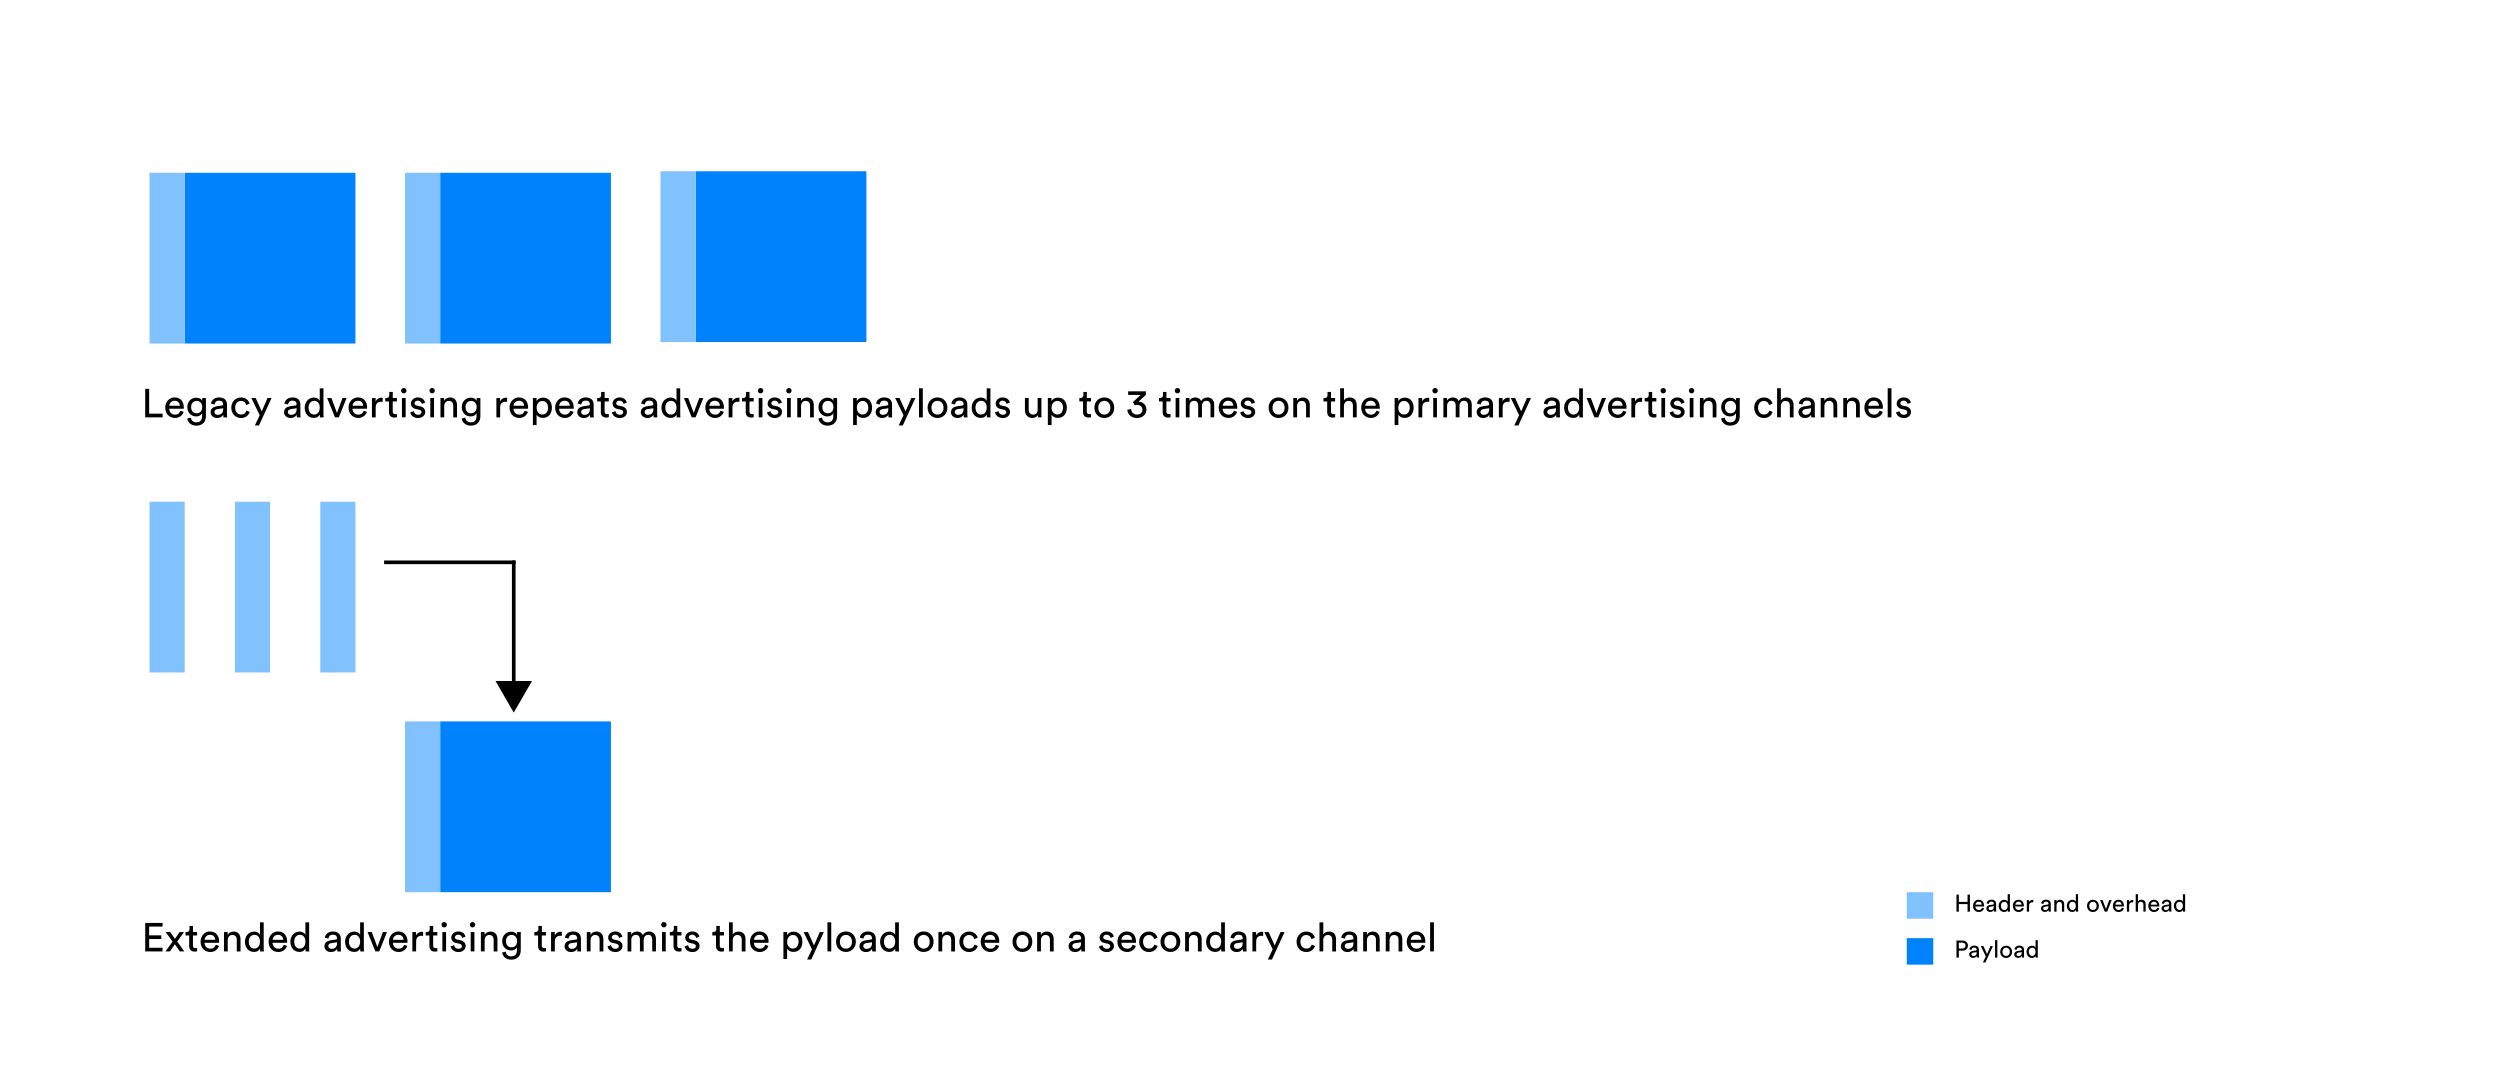 <?xml version="1.0" encoding="UTF-8"?>
<svg id="Layer_1" data-name="Layer 1" xmlns="http://www.w3.org/2000/svg" viewBox="0 0 684 298.8">
  <defs>
    <style>
      .cls-1 {
        fill: none;
        stroke: #000;
        stroke-linecap: square;
        stroke-miterlimit: 10;
      }

      .cls-2 {
        fill: #0082fc;
      }

      .cls-3 {
        fill: #80c1fe;
      }
    </style>
  </defs>
  <g>
    <rect class="cls-2" x="50.53" y="47.27" width="46.72" height="46.72"/>
    <rect class="cls-3" x="40.91" y="47.27" width="9.62" height="46.72"/>
  </g>
  <g>
    <rect class="cls-2" x="120.43" y="47.27" width="46.72" height="46.72"/>
    <rect class="cls-3" x="110.81" y="47.27" width="9.62" height="46.72"/>
  </g>
  <g>
    <rect class="cls-2" x="120.43" y="197.38" width="46.72" height="46.72"/>
    <rect class="cls-3" x="110.81" y="197.38" width="9.62" height="46.72"/>
  </g>
  <g>
    <rect class="cls-2" x="190.33" y="46.86" width="46.72" height="46.72"/>
    <rect class="cls-3" x="180.71" y="46.86" width="9.62" height="46.72"/>
  </g>
  <g>
    <path d="M39.73,114.19v-7.8h1.08v6.79h3.68v1.01h-4.76Z"/>
    <path d="M50.25,112.68c-.07.23-.18.45-.33.65-.14.2-.32.38-.52.53-.2.15-.43.27-.69.36-.26.09-.54.13-.85.13-.35,0-.69-.06-1.01-.19-.32-.12-.61-.31-.85-.55-.25-.24-.44-.54-.58-.89-.14-.35-.21-.75-.21-1.2,0-.42.07-.8.21-1.14.14-.34.32-.63.56-.88.23-.25.5-.44.81-.57.31-.14.63-.2.96-.2.4,0,.76.07,1.08.2s.58.32.8.57c.21.24.38.53.49.87.11.34.17.72.17,1.13,0,.07,0,.13,0,.19,0,.06,0,.11-.02.14h-3.98c0,.23.05.45.13.65.08.2.19.37.33.51.14.14.31.25.51.33.19.08.4.12.62.12.43,0,.76-.1.99-.31.23-.21.39-.46.5-.76l.89.31ZM49.21,111c-.01-.38-.14-.7-.39-.96-.24-.26-.6-.39-1.07-.39-.22,0-.42.04-.59.12-.17.08-.32.18-.44.31-.12.13-.22.27-.29.43-.07.16-.11.33-.12.5h2.89Z"/>
    <path d="M52.22,114.25c.04.37.18.68.45.93s.59.37,1,.37c.56,0,.97-.14,1.23-.43.26-.29.39-.71.39-1.29v-.76c-.12.24-.33.45-.6.62-.28.17-.62.25-1.01.25-.35,0-.68-.06-.97-.19-.3-.13-.55-.3-.77-.53-.22-.22-.38-.49-.51-.81-.12-.31-.18-.66-.18-1.03s.06-.69.18-1.01c.12-.31.28-.58.5-.81.21-.23.47-.41.76-.55s.63-.2,1-.2c.41,0,.75.07,1.02.22s.47.35.61.62v-.74h1.02v4.9c0,.34-.04.67-.13.98-.09.32-.24.6-.45.85s-.48.44-.82.59c-.34.15-.76.23-1.25.23-.33,0-.64-.05-.92-.15s-.53-.24-.75-.41c-.22-.18-.39-.38-.53-.62s-.22-.5-.25-.79l1-.23ZM53.82,113.07c.45,0,.81-.15,1.09-.46.28-.31.42-.72.42-1.23s-.14-.92-.42-1.23c-.28-.31-.64-.46-1.09-.46s-.83.15-1.11.46c-.28.31-.42.72-.42,1.23s.14.93.41,1.24c.27.3.65.46,1.12.46Z"/>
    <path d="M57.63,112.77c0-.23.04-.45.12-.63s.19-.35.34-.48c.14-.13.31-.24.51-.32.2-.08.41-.14.64-.18l1.43-.21c.16-.02.27-.07.32-.14.06-.07.08-.16.08-.25,0-.26-.09-.48-.27-.67s-.47-.28-.88-.28c-.37,0-.65.1-.85.3s-.32.46-.35.76l-.99-.23c.03-.25.1-.48.23-.69.12-.21.28-.39.47-.54.19-.15.41-.27.67-.35.25-.08.52-.13.81-.13.4,0,.73.05,1.01.16s.51.25.68.42c.18.18.3.38.38.62.08.23.12.48.12.74v2.65c0,.23,0,.42.02.56.01.14.03.24.04.31h-1.01c-.01-.07-.03-.15-.04-.26-.01-.11-.02-.26-.02-.45-.06.1-.14.19-.23.3s-.21.2-.35.29c-.14.09-.3.16-.49.21-.19.06-.4.08-.63.08-.27,0-.52-.04-.73-.13-.22-.09-.4-.2-.56-.35s-.27-.31-.36-.5c-.08-.19-.13-.39-.13-.6ZM59.55,113.49c.21,0,.41-.03.6-.08.19-.05.35-.14.48-.26.14-.12.24-.28.32-.48.08-.2.12-.45.12-.73v-.24l-1.62.24c-.22.04-.4.12-.55.25-.15.13-.22.31-.22.54,0,.2.08.38.23.53s.36.24.63.24Z"/>
    <path d="M65.94,109.69c-.21,0-.41.04-.6.12-.19.08-.36.19-.51.35-.15.15-.27.35-.36.58s-.13.5-.13.81.04.57.13.8.21.43.35.58c.15.16.32.28.52.36.2.08.4.12.62.12.25,0,.46-.04.63-.11.17-.07.32-.17.43-.27.11-.11.2-.23.27-.36.07-.13.11-.24.14-.35l.91.4c-.07.19-.16.38-.29.58-.12.19-.29.37-.48.53-.2.16-.43.29-.7.39s-.57.15-.92.15c-.39,0-.75-.07-1.07-.21-.33-.14-.61-.34-.84-.59-.24-.25-.42-.55-.56-.89-.14-.34-.2-.71-.2-1.12s.07-.79.2-1.13c.14-.34.32-.64.56-.89s.52-.44.85-.58c.33-.14.68-.21,1.05-.21.35,0,.66.05.93.15s.5.23.69.39c.19.16.35.34.47.54.12.2.21.4.26.6l-.93.4c-.04-.13-.09-.26-.15-.4-.07-.13-.16-.25-.27-.36-.11-.11-.25-.19-.41-.26-.16-.07-.36-.1-.58-.1Z"/>
    <path d="M69.73,116.4l1.32-2.79-2.28-4.71h1.19l1.65,3.65,1.58-3.65h1.11l-3.44,7.5h-1.13Z"/>
    <path d="M77.72,112.77c0-.23.04-.45.12-.63s.19-.35.34-.48c.14-.13.31-.24.51-.32.2-.08.41-.14.64-.18l1.43-.21c.16-.02.27-.07.32-.14.06-.07.08-.16.08-.25,0-.26-.09-.48-.27-.67s-.47-.28-.88-.28c-.37,0-.65.1-.85.3s-.32.46-.35.76l-.99-.23c.03-.25.1-.48.23-.69.12-.21.28-.39.47-.54.19-.15.41-.27.67-.35.25-.08.52-.13.81-.13.4,0,.73.05,1.01.16s.51.25.68.42c.18.18.3.38.38.62.08.23.12.48.12.74v2.65c0,.23,0,.42.02.56.01.14.03.24.04.31h-1.01c-.01-.07-.03-.15-.04-.26-.01-.11-.02-.26-.02-.45-.06.1-.14.19-.23.3s-.21.2-.35.29c-.14.09-.3.16-.49.21-.19.06-.4.08-.63.08-.27,0-.52-.04-.73-.13-.22-.09-.4-.2-.56-.35s-.27-.31-.36-.5c-.08-.19-.13-.39-.13-.6ZM79.63,113.49c.21,0,.41-.03.6-.08.19-.05.35-.14.48-.26.14-.12.24-.28.32-.48.08-.2.12-.45.12-.73v-.24l-1.62.24c-.22.04-.4.12-.55.25-.15.13-.22.31-.22.54,0,.2.08.38.23.53s.36.24.63.24Z"/>
    <path d="M87.51,113.39c-.12.26-.32.48-.6.67-.27.19-.62.28-1.04.28-.39,0-.74-.07-1.04-.21-.31-.14-.57-.34-.79-.59-.22-.25-.38-.55-.5-.89-.12-.34-.18-.71-.18-1.11,0-.37.06-.73.18-1.06.12-.33.29-.63.51-.88s.48-.45.79-.6c.31-.15.65-.23,1.02-.23.23,0,.44.03.62.08s.34.12.47.2c.13.08.24.18.33.29.09.11.15.21.2.32v-3.42h1.02v6.98c0,.26,0,.47.02.65.01.18.03.29.03.33h-1c-.01-.06-.03-.15-.04-.28-.01-.13-.02-.27-.02-.43v-.09ZM84.42,111.53c0,.27.03.52.1.75.07.23.17.43.3.6.13.17.29.3.48.4.19.1.41.14.66.14.23,0,.45-.05.64-.15.19-.1.35-.23.48-.4.13-.17.23-.37.3-.6.07-.23.1-.49.1-.76,0-.55-.13-.99-.4-1.33-.27-.34-.64-.51-1.12-.51-.23,0-.45.05-.64.14s-.36.22-.49.38c-.14.17-.24.36-.31.59-.07.23-.11.48-.11.75Z"/>
    <path d="M92.69,114.19h-1.04l-2.14-5.29h1.17l1.51,4.08,1.52-4.08h1.11l-2.11,5.29Z"/>
    <path d="M100.4,112.68c-.07.23-.18.45-.33.65-.14.2-.32.38-.52.53-.2.15-.43.27-.69.36-.26.09-.54.13-.85.13-.35,0-.69-.06-1.01-.19-.32-.12-.61-.31-.85-.55-.25-.24-.44-.54-.58-.89-.14-.35-.21-.75-.21-1.2,0-.42.07-.8.21-1.14.14-.34.32-.63.56-.88.23-.25.5-.44.81-.57.31-.14.63-.2.96-.2.4,0,.76.07,1.08.2s.58.32.8.57c.21.24.38.53.49.87.11.34.17.72.17,1.13,0,.07,0,.13,0,.19,0,.06,0,.11-.02.14h-3.98c0,.23.05.45.13.65.08.2.19.37.33.51.14.14.31.25.51.33.19.08.4.12.62.12.43,0,.76-.1.99-.31.23-.21.39-.46.5-.76l.89.31ZM99.36,111c-.01-.38-.14-.7-.39-.96-.24-.26-.6-.39-1.07-.39-.22,0-.42.04-.59.12-.17.08-.32.18-.44.31-.12.13-.22.27-.29.43-.07.16-.11.33-.12.5h2.89Z"/>
    <path d="M104.69,109.95c-.15-.02-.3-.03-.45-.03-.43,0-.78.13-1.05.38s-.4.67-.4,1.25v2.65h-1.03v-5.29h1.01v.92c.1-.21.21-.37.34-.5.13-.13.26-.23.4-.31.14-.08.28-.13.43-.16.15-.03.29-.04.42-.04.07,0,.14,0,.2.01.06,0,.11.02.14.02v1.1Z"/>
    <path d="M107.45,108.9h1.14v.94h-1.14v2.75c0,.24.06.42.17.54.11.12.3.18.57.18.07,0,.14,0,.22-.01.08,0,.14-.02.19-.03v.88s-.13.03-.25.06c-.12.03-.28.04-.45.04-.46,0-.81-.13-1.08-.39s-.4-.63-.4-1.12v-2.9h-1.01v-.94h.29c.29,0,.49-.08.62-.23.13-.15.19-.35.19-.58v-.86h.95v1.67Z"/>
    <path d="M109.74,106.9c0-.21.07-.39.21-.53.14-.14.32-.21.52-.21s.39.07.53.21c.14.14.21.32.21.53s-.07.38-.21.52c-.14.14-.32.21-.53.21s-.38-.07-.52-.21c-.14-.14-.21-.32-.21-.52ZM109.97,114.19v-5.29h1.02v5.29h-1.02Z"/>
    <path d="M113.2,112.49c.04.28.16.51.36.7.21.19.5.29.87.29.29,0,.52-.07.67-.21.15-.14.23-.3.23-.5,0-.17-.06-.31-.18-.43-.12-.12-.29-.2-.51-.25l-.9-.2c-.42-.09-.74-.26-.97-.53-.23-.26-.35-.58-.35-.96,0-.23.05-.44.15-.64.1-.2.23-.38.4-.53.17-.15.37-.27.6-.36.23-.09.47-.13.73-.13.36,0,.66.05.91.15.25.1.45.23.6.38.15.15.27.31.35.47.08.16.13.3.16.42l-.91.34c-.01-.07-.04-.15-.08-.25-.04-.1-.1-.2-.18-.29-.08-.09-.19-.17-.33-.24-.14-.07-.31-.1-.52-.1-.26,0-.48.07-.64.21s-.24.31-.24.49c0,.34.2.55.61.64l.86.19c.48.1.85.29,1.09.57s.37.61.37,1.01c0,.19-.04.38-.12.57-.08.19-.2.37-.36.53-.16.16-.36.29-.6.39-.24.1-.53.15-.86.15-.37,0-.68-.05-.94-.15-.26-.1-.48-.23-.65-.39-.17-.15-.3-.32-.4-.5s-.15-.35-.17-.5l.94-.33Z"/>
    <path d="M117.5,106.9c0-.21.07-.39.21-.53.14-.14.32-.21.52-.21s.39.07.53.21c.14.14.21.32.21.53s-.07.38-.21.52c-.14.14-.32.21-.53.21s-.38-.07-.52-.21c-.14-.14-.21-.32-.21-.52ZM117.73,114.19v-5.29h1.02v5.29h-1.02Z"/>
    <path d="M121.54,114.19h-1.03v-5.29h1.01v.76c.19-.33.43-.56.73-.7.29-.14.59-.21.9-.21s.59.05.83.16c.24.11.44.25.59.44.16.19.28.41.35.67.08.26.12.53.12.83v3.35h-1.03v-3.18c0-.18-.02-.36-.06-.52-.04-.16-.11-.3-.21-.42s-.23-.22-.38-.29c-.16-.07-.35-.1-.58-.1-.21,0-.39.04-.54.12-.15.08-.28.18-.39.31s-.18.29-.23.46c-.05.18-.08.36-.08.56v3.06Z"/>
    <path d="M127.31,114.25c.04.37.18.68.45.93s.59.37,1,.37c.56,0,.97-.14,1.23-.43.26-.29.39-.71.39-1.29v-.76c-.12.24-.33.45-.6.62-.28.17-.62.25-1.01.25-.35,0-.68-.06-.97-.19-.3-.13-.55-.3-.77-.53-.22-.22-.38-.49-.51-.81-.12-.31-.18-.66-.18-1.03s.06-.69.18-1.01c.12-.31.28-.58.5-.81.21-.23.47-.41.76-.55s.63-.2,1-.2c.41,0,.75.07,1.02.22s.47.35.61.62v-.74h1.02v4.9c0,.34-.04.67-.13.98-.09.32-.24.6-.45.85s-.48.44-.82.59c-.34.15-.76.23-1.25.23-.33,0-.64-.05-.92-.15s-.53-.24-.75-.41c-.22-.18-.39-.38-.53-.62s-.22-.5-.25-.79l1-.23ZM128.9,113.07c.45,0,.81-.15,1.09-.46.28-.31.42-.72.42-1.23s-.14-.92-.42-1.23c-.28-.31-.64-.46-1.09-.46s-.83.15-1.11.46c-.28.31-.42.72-.42,1.23s.14.93.41,1.24c.27.3.65.46,1.12.46Z"/>
    <path d="M138.74,109.95c-.15-.02-.3-.03-.45-.03-.43,0-.78.13-1.05.38s-.4.67-.4,1.25v2.65h-1.03v-5.29h1.01v.92c.1-.21.21-.37.34-.5.13-.13.26-.23.4-.31.14-.08.28-.13.43-.16.15-.03.29-.04.42-.04.07,0,.14,0,.2.01.06,0,.11.02.14.02v1.1Z"/>
    <path d="M144.45,112.68c-.07.23-.18.45-.33.65-.14.2-.32.38-.52.53-.2.15-.43.27-.69.36-.26.09-.54.13-.85.13-.35,0-.69-.06-1.01-.19-.32-.12-.61-.31-.85-.55-.25-.24-.44-.54-.58-.89-.14-.35-.21-.75-.21-1.2,0-.42.07-.8.21-1.14.14-.34.32-.63.56-.88.23-.25.5-.44.81-.57.31-.14.63-.2.96-.2.4,0,.76.07,1.08.2s.58.32.8.57c.21.24.38.53.49.87.11.34.17.72.17,1.13,0,.07,0,.13,0,.19,0,.06,0,.11-.02.14h-3.98c0,.23.05.45.13.65.08.2.19.37.33.51.14.14.31.25.51.33.19.08.4.12.62.12.43,0,.76-.1.99-.31.23-.21.39-.46.5-.76l.89.31ZM143.4,111c-.01-.38-.14-.7-.39-.96-.24-.26-.6-.39-1.07-.39-.22,0-.42.04-.59.12-.17.08-.32.18-.44.31-.12.13-.22.27-.29.43-.07.16-.11.33-.12.5h2.89Z"/>
    <path d="M145.8,116.28v-7.38h1v.83c.15-.26.37-.49.67-.67.3-.18.67-.27,1.1-.27.4,0,.75.07,1.05.21.3.14.56.34.76.59.2.25.36.54.46.88.11.34.16.7.16,1.08s-.05.76-.17,1.1-.27.63-.48.89c-.21.25-.47.45-.78.59-.3.14-.65.21-1.04.21-.41,0-.76-.08-1.06-.25-.29-.17-.51-.37-.66-.6v2.8h-1.02ZM149.95,111.54c0-.26-.04-.51-.11-.73s-.18-.42-.31-.58c-.13-.17-.3-.3-.49-.39s-.41-.14-.65-.14-.45.05-.64.14-.36.23-.5.39c-.14.17-.25.36-.32.58s-.11.47-.11.73.04.52.11.75.18.43.32.59c.14.17.31.29.5.39s.41.14.64.14.46-.05.65-.14c.19-.09.35-.22.49-.39.14-.16.24-.36.31-.59s.11-.48.11-.75Z"/>
    <path d="M156.93,112.68c-.07.23-.18.45-.33.65-.14.2-.32.38-.52.53-.2.15-.43.27-.69.36-.26.09-.54.13-.85.13-.35,0-.69-.06-1.01-.19-.32-.12-.61-.31-.85-.55-.25-.24-.44-.54-.58-.89-.14-.35-.21-.75-.21-1.2,0-.42.07-.8.21-1.14.14-.34.32-.63.56-.88.23-.25.5-.44.81-.57.31-.14.63-.2.96-.2.4,0,.76.07,1.08.2s.58.32.8.57c.21.24.38.53.49.87.11.34.17.72.17,1.13,0,.07,0,.13,0,.19,0,.06,0,.11-.02.14h-3.98c0,.23.05.45.13.65.08.2.19.37.33.51.14.14.31.25.51.33.19.08.4.12.62.12.43,0,.76-.1.99-.31.23-.21.39-.46.5-.76l.89.31ZM155.89,111c-.01-.38-.14-.7-.39-.96-.24-.26-.6-.39-1.07-.39-.22,0-.42.04-.59.12-.17.08-.32.18-.44.31-.12.13-.22.27-.29.43-.07.16-.11.33-.12.5h2.89Z"/>
    <path d="M157.95,112.77c0-.23.04-.45.12-.63s.19-.35.34-.48c.14-.13.31-.24.51-.32.2-.08.41-.14.64-.18l1.43-.21c.16-.02.27-.07.32-.14.06-.07.08-.16.08-.25,0-.26-.09-.48-.27-.67s-.47-.28-.88-.28c-.37,0-.65.1-.85.3s-.32.46-.35.76l-.99-.23c.03-.25.1-.48.23-.69.12-.21.28-.39.47-.54.19-.15.41-.27.67-.35.25-.08.52-.13.81-.13.4,0,.73.05,1.01.16s.51.25.68.42c.18.18.3.38.38.62.08.23.12.48.12.74v2.65c0,.23,0,.42.02.56.01.14.03.24.04.31h-1.01c-.01-.07-.03-.15-.04-.26-.01-.11-.02-.26-.02-.45-.06.1-.14.19-.23.3s-.21.2-.35.29c-.14.09-.3.16-.49.21-.19.06-.4.08-.63.08-.27,0-.52-.04-.73-.13-.22-.09-.4-.2-.56-.35s-.27-.31-.36-.5c-.08-.19-.13-.39-.13-.6ZM159.87,113.49c.21,0,.41-.03.6-.08.19-.05.35-.14.48-.26.14-.12.24-.28.32-.48.08-.2.12-.45.12-.73v-.24l-1.62.24c-.22.04-.4.12-.55.25-.15.13-.22.31-.22.54,0,.2.08.38.23.53s.36.24.63.24Z"/>
    <path d="M165.42,108.9h1.14v.94h-1.14v2.75c0,.24.06.42.17.54.11.12.3.18.57.18.07,0,.14,0,.22-.01.08,0,.14-.02.19-.03v.88s-.13.03-.25.06c-.12.03-.28.04-.45.04-.46,0-.81-.13-1.08-.39s-.4-.63-.4-1.12v-2.9h-1.01v-.94h.29c.29,0,.49-.08.62-.23.13-.15.19-.35.19-.58v-.86h.95v1.67Z"/>
    <path d="M168.38,112.49c.04.28.16.51.36.7.21.19.5.29.87.29.29,0,.52-.07.67-.21.15-.14.23-.3.23-.5,0-.17-.06-.31-.18-.43-.12-.12-.29-.2-.51-.25l-.9-.2c-.42-.09-.74-.26-.97-.53-.23-.26-.35-.58-.35-.96,0-.23.05-.44.15-.64.1-.2.23-.38.4-.53.17-.15.37-.27.6-.36.23-.09.47-.13.73-.13.36,0,.66.05.91.15.25.1.45.23.6.38.15.15.27.31.35.47.08.16.13.3.16.42l-.91.34c-.01-.07-.04-.15-.08-.25-.04-.1-.1-.2-.18-.29-.08-.09-.19-.17-.33-.24-.14-.07-.31-.1-.52-.1-.26,0-.48.07-.64.21s-.24.31-.24.49c0,.34.2.55.61.64l.86.19c.48.1.85.29,1.09.57s.37.61.37,1.01c0,.19-.04.38-.12.57-.08.19-.2.37-.36.53-.16.16-.36.29-.6.39-.24.1-.53.15-.86.15-.37,0-.68-.05-.94-.15-.26-.1-.48-.23-.65-.39-.17-.15-.3-.32-.4-.5s-.15-.35-.17-.5l.94-.33Z"/>
    <path d="M175.33,112.77c0-.23.04-.45.12-.63s.19-.35.34-.48c.14-.13.31-.24.51-.32.2-.08.41-.14.64-.18l1.43-.21c.16-.02.27-.07.32-.14.06-.07.08-.16.08-.25,0-.26-.09-.48-.27-.67s-.47-.28-.88-.28c-.37,0-.65.1-.85.3s-.32.46-.35.76l-.99-.23c.03-.25.1-.48.23-.69.12-.21.28-.39.47-.54.19-.15.41-.27.67-.35.25-.08.52-.13.81-.13.4,0,.73.05,1.01.16s.51.25.68.42c.18.18.3.38.38.62.08.23.12.48.12.74v2.65c0,.23,0,.42.02.56.01.14.03.24.04.31h-1.01c-.01-.07-.03-.15-.04-.26-.01-.11-.02-.26-.02-.45-.06.1-.14.19-.23.3s-.21.2-.35.29c-.14.09-.3.16-.49.21-.19.06-.4.08-.63.08-.27,0-.52-.04-.73-.13-.22-.09-.4-.2-.56-.35s-.27-.31-.36-.5c-.08-.19-.13-.39-.13-.6ZM177.25,113.49c.21,0,.41-.03.6-.08.19-.05.35-.14.48-.26.14-.12.24-.28.32-.48.08-.2.12-.45.12-.73v-.24l-1.62.24c-.22.04-.4.12-.55.25-.15.13-.22.31-.22.54,0,.2.08.38.23.53s.36.24.63.24Z"/>
    <path d="M185.12,113.39c-.12.26-.32.48-.6.67-.27.19-.62.28-1.04.28-.39,0-.74-.07-1.04-.21-.31-.14-.57-.34-.79-.59-.22-.25-.38-.55-.5-.89-.12-.34-.18-.71-.18-1.11,0-.37.06-.73.18-1.06.12-.33.29-.63.51-.88s.48-.45.79-.6c.31-.15.65-.23,1.02-.23.23,0,.44.03.62.08s.34.12.47.2c.13.08.24.18.33.29.09.11.15.21.2.32v-3.42h1.02v6.98c0,.26,0,.47.02.65.01.18.03.29.03.33h-1c-.01-.06-.03-.15-.04-.28-.01-.13-.02-.27-.02-.43v-.09ZM182.03,111.53c0,.27.03.52.1.75.07.23.17.43.3.6.13.17.29.3.48.4.19.1.41.14.66.14.23,0,.45-.05.64-.15.19-.1.35-.23.48-.4.13-.17.23-.37.3-.6.07-.23.1-.49.1-.76,0-.55-.13-.99-.4-1.33-.27-.34-.64-.51-1.12-.51-.23,0-.45.05-.64.14s-.36.22-.49.38c-.14.17-.24.36-.31.59-.07.23-.11.48-.11.75Z"/>
    <path d="M190.3,114.19h-1.04l-2.14-5.29h1.17l1.51,4.08,1.52-4.08h1.11l-2.11,5.29Z"/>
    <path d="M198.02,112.68c-.07.23-.18.45-.33.65-.14.2-.31.38-.52.53-.2.15-.43.27-.69.36-.26.09-.54.13-.85.13-.35,0-.69-.06-1.01-.19s-.61-.31-.85-.55c-.25-.24-.44-.54-.58-.89-.14-.35-.21-.75-.21-1.2,0-.42.07-.8.21-1.14.14-.34.32-.63.56-.88.23-.25.5-.44.81-.57.31-.14.63-.2.96-.2.4,0,.76.07,1.08.2.32.14.59.32.8.57.21.24.38.53.49.87s.17.72.17,1.13c0,.07,0,.13,0,.19,0,.06,0,.11-.02.14h-3.98c0,.23.05.45.13.65.08.2.19.37.34.51s.31.25.51.33c.19.08.4.12.62.12.43,0,.76-.1.99-.31.23-.21.39-.46.49-.76l.89.31ZM196.97,111c-.02-.38-.14-.7-.39-.96-.24-.26-.6-.39-1.07-.39-.22,0-.42.04-.59.12-.17.08-.32.18-.44.31-.12.13-.22.27-.29.43-.07.16-.11.33-.12.5h2.89Z"/>
    <path d="M202.3,109.95c-.15-.02-.3-.03-.45-.03-.43,0-.78.13-1.05.38s-.4.67-.4,1.25v2.65h-1.04v-5.29h1.01v.92c.1-.21.21-.37.34-.5.13-.13.26-.23.4-.31.14-.08.28-.13.43-.16.15-.03.29-.04.42-.04.07,0,.14,0,.21.01.06,0,.11.02.14.02v1.1Z"/>
    <path d="M205.06,108.9h1.14v.94h-1.14v2.75c0,.24.06.42.17.54s.3.18.57.18c.07,0,.14,0,.22-.01.08,0,.14-.02.19-.03v.88s-.13.03-.25.06c-.12.03-.28.04-.45.04-.46,0-.81-.13-1.08-.39s-.4-.63-.4-1.12v-2.9h-1.01v-.94h.29c.29,0,.49-.08.62-.23.13-.15.19-.35.19-.58v-.86h.95v1.67Z"/>
    <path d="M207.35,106.9c0-.21.07-.39.21-.53s.32-.21.52-.21.39.07.54.21c.14.14.21.32.21.53s-.07.38-.21.52c-.14.14-.32.21-.54.21s-.38-.07-.52-.21-.21-.32-.21-.52ZM207.58,114.19v-5.29h1.02v5.29h-1.02Z"/>
    <path d="M210.81,112.49c.04.28.16.51.36.7.21.19.5.29.87.29.29,0,.52-.07.67-.21s.23-.3.23-.5c0-.17-.06-.31-.18-.43-.12-.12-.29-.2-.51-.25l-.9-.2c-.42-.09-.74-.26-.97-.53-.23-.26-.35-.58-.35-.96,0-.23.05-.44.15-.64.1-.2.23-.38.4-.53.17-.15.37-.27.6-.36.23-.09.47-.13.73-.13.36,0,.66.05.91.15.25.1.45.23.6.38s.27.31.35.47c.08.16.13.3.16.42l-.91.34c-.02-.07-.04-.15-.08-.25-.04-.1-.1-.2-.18-.29-.08-.09-.19-.17-.33-.24s-.31-.1-.52-.1c-.26,0-.48.07-.64.21-.16.14-.24.31-.24.49,0,.34.2.55.61.64l.86.19c.48.1.85.29,1.09.57s.37.61.37,1.01c0,.19-.04.38-.12.57-.08.19-.2.37-.36.53-.16.16-.36.29-.6.39s-.53.15-.86.15c-.37,0-.68-.05-.94-.15-.26-.1-.48-.23-.65-.39s-.3-.32-.4-.5-.15-.35-.17-.5l.94-.33Z"/>
    <path d="M215.11,106.9c0-.21.07-.39.21-.53.14-.14.32-.21.52-.21s.39.07.53.21.21.32.21.53-.07.38-.21.52-.32.21-.53.21-.38-.07-.52-.21c-.14-.14-.21-.32-.21-.52ZM215.34,114.19v-5.29h1.02v5.29h-1.02Z"/>
    <path d="M219.16,114.19h-1.03v-5.29h1.01v.76c.19-.33.43-.56.73-.7.29-.14.59-.21.9-.21s.59.05.83.16c.24.11.44.25.59.44s.28.41.35.67c.08.26.12.53.12.83v3.35h-1.03v-3.18c0-.18-.02-.36-.06-.52-.04-.16-.11-.3-.21-.42-.1-.12-.23-.22-.38-.29-.16-.07-.35-.1-.58-.1-.21,0-.38.04-.54.12s-.28.18-.38.31c-.1.13-.18.29-.23.46-.05.18-.08.36-.08.56v3.06Z"/>
    <path d="M224.92,114.25c.04.37.19.68.45.93.26.25.59.37,1,.37.56,0,.97-.14,1.23-.43.26-.29.39-.71.39-1.29v-.76c-.12.24-.33.45-.61.62-.28.17-.62.25-1.01.25-.35,0-.68-.06-.97-.19-.3-.13-.55-.3-.77-.53-.21-.22-.38-.49-.51-.81-.12-.31-.18-.66-.18-1.03s.06-.69.18-1.01c.12-.31.28-.58.5-.81.21-.23.47-.41.76-.55s.63-.2,1-.2c.41,0,.75.07,1.02.22s.47.35.61.62v-.74h1.02v4.9c0,.34-.04.67-.13.98-.09.32-.24.6-.45.85s-.48.44-.82.59-.76.23-1.25.23c-.33,0-.64-.05-.92-.15-.28-.1-.53-.24-.75-.41-.22-.18-.39-.38-.53-.62-.13-.24-.22-.5-.25-.79l1-.23ZM226.52,113.07c.45,0,.81-.15,1.09-.46.28-.31.42-.72.42-1.23s-.14-.92-.42-1.23c-.28-.31-.64-.46-1.09-.46s-.83.15-1.11.46c-.28.31-.42.72-.42,1.23s.14.93.41,1.24c.28.3.65.46,1.12.46Z"/>
    <path d="M233.41,116.28v-7.38h1v.83c.15-.26.37-.49.67-.67.3-.18.67-.27,1.1-.27.4,0,.75.07,1.05.21.3.14.56.34.76.59.2.25.36.54.46.88s.16.7.16,1.08-.05.76-.17,1.1c-.11.34-.27.63-.48.89-.21.25-.47.45-.78.59-.3.14-.65.21-1.04.21-.41,0-.76-.08-1.05-.25-.29-.17-.51-.37-.66-.6v2.8h-1.02ZM237.56,111.54c0-.26-.04-.51-.11-.73-.07-.22-.18-.42-.31-.58s-.29-.3-.49-.39c-.19-.1-.41-.14-.65-.14s-.45.05-.64.14c-.2.1-.36.23-.5.39-.14.17-.25.36-.32.58-.07.22-.11.47-.11.73s.04.52.11.75c.07.23.18.43.32.59.14.17.3.29.5.39.19.09.41.14.64.14s.46-.05.65-.14c.19-.09.35-.22.49-.39.14-.16.24-.36.31-.59.07-.23.11-.48.11-.75Z"/>
    <path d="M239.6,112.77c0-.23.04-.45.12-.63.08-.19.19-.35.34-.48.14-.13.31-.24.51-.32.2-.08.41-.14.64-.18l1.43-.21c.16-.02.27-.07.32-.14s.08-.16.08-.25c0-.26-.09-.48-.27-.67s-.47-.28-.88-.28c-.37,0-.65.1-.85.3-.2.2-.32.46-.35.76l-.99-.23c.03-.25.1-.48.22-.69.12-.21.28-.39.47-.54.19-.15.41-.27.67-.35.25-.08.52-.13.81-.13.4,0,.73.05,1.01.16.28.11.51.25.68.42.18.18.3.38.38.62.08.23.12.48.12.74v2.65c0,.23,0,.42.02.56.01.14.03.24.04.31h-1.01c-.01-.07-.03-.15-.04-.26-.01-.11-.02-.26-.02-.45-.06.1-.13.19-.23.3s-.21.2-.35.29c-.14.09-.3.16-.49.21s-.4.08-.63.08c-.27,0-.52-.04-.73-.13-.22-.09-.4-.2-.56-.35s-.27-.31-.36-.5c-.08-.19-.13-.39-.13-.6ZM241.52,113.49c.21,0,.41-.03.6-.08.19-.05.35-.14.48-.26.14-.12.24-.28.32-.48.08-.2.12-.45.12-.73v-.24l-1.62.24c-.22.04-.4.12-.55.25-.15.13-.22.31-.22.54,0,.2.08.38.23.53s.36.24.63.24Z"/>
    <path d="M245.88,116.4l1.32-2.79-2.28-4.71h1.19l1.65,3.65,1.58-3.65h1.11l-3.44,7.5h-1.13Z"/>
    <path d="M251.44,114.19v-7.96h1.04v7.96h-1.04Z"/>
    <path d="M256.5,108.74c.4,0,.76.07,1.09.21.33.14.62.34.86.59.24.25.43.54.56.89.13.34.2.71.2,1.12s-.06.78-.2,1.12c-.13.34-.32.64-.56.89-.24.25-.53.45-.86.59-.33.14-.69.21-1.09.21s-.76-.07-1.09-.21c-.33-.14-.62-.34-.86-.59-.24-.25-.43-.55-.56-.89-.13-.34-.2-.72-.2-1.12s.06-.78.2-1.12c.13-.34.32-.64.56-.89.24-.25.53-.45.86-.59.33-.14.69-.21,1.09-.21ZM256.5,113.43c.22,0,.43-.04.63-.12s.38-.2.53-.36c.15-.16.28-.36.36-.59s.13-.51.13-.81-.04-.58-.13-.81-.21-.43-.36-.59c-.15-.16-.33-.28-.53-.36-.2-.08-.41-.12-.63-.12s-.43.04-.63.12c-.2.08-.38.2-.53.36-.15.16-.28.36-.36.59s-.13.5-.13.81.04.58.13.81.21.43.36.59c.15.16.33.28.53.36s.41.12.63.12Z"/>
    <path d="M260.2,112.77c0-.23.04-.45.12-.63.08-.19.19-.35.34-.48.14-.13.31-.24.51-.32.2-.08.41-.14.64-.18l1.43-.21c.16-.02.27-.07.32-.14s.08-.16.08-.25c0-.26-.09-.48-.27-.67s-.47-.28-.88-.28c-.37,0-.65.1-.85.3-.2.2-.32.46-.35.76l-.99-.23c.03-.25.1-.48.22-.69.12-.21.28-.39.47-.54.19-.15.41-.27.67-.35.25-.08.52-.13.81-.13.4,0,.73.05,1.01.16.28.11.51.25.68.42.18.18.3.38.38.62.08.23.12.48.12.74v2.65c0,.23,0,.42.02.56.01.14.03.24.04.31h-1.01c-.01-.07-.03-.15-.04-.26-.01-.11-.02-.26-.02-.45-.06.1-.13.19-.23.3s-.21.2-.35.29c-.14.09-.3.16-.49.21s-.4.08-.63.08c-.27,0-.52-.04-.73-.13-.22-.09-.4-.2-.56-.35s-.27-.31-.36-.5c-.08-.19-.13-.39-.13-.6ZM262.11,113.49c.21,0,.41-.03.6-.08.19-.05.35-.14.48-.26.14-.12.24-.28.32-.48.08-.2.12-.45.12-.73v-.24l-1.62.24c-.22.04-.4.12-.55.25-.15.13-.22.31-.22.54,0,.2.08.38.23.53s.36.24.63.24Z"/>
    <path d="M269.99,113.39c-.12.26-.32.48-.6.67s-.62.28-1.04.28c-.39,0-.74-.07-1.04-.21-.31-.14-.57-.34-.79-.59s-.38-.55-.5-.89c-.12-.34-.18-.71-.18-1.11,0-.37.06-.73.18-1.06.12-.33.29-.63.51-.88.22-.25.48-.45.79-.6s.65-.23,1.02-.23c.23,0,.44.03.62.08s.34.12.47.2c.13.08.24.18.33.29.09.11.15.21.2.32v-3.42h1.02v6.98c0,.26,0,.47.02.65.01.18.03.29.03.33h-1c-.02-.06-.03-.15-.04-.28,0-.13-.02-.27-.02-.43v-.09ZM266.89,111.53c0,.27.04.52.11.75.07.23.17.43.3.6.13.17.29.3.48.4.19.1.41.14.66.14.23,0,.45-.05.64-.15s.35-.23.48-.4c.13-.17.23-.37.3-.6.07-.23.1-.49.1-.76,0-.55-.13-.99-.4-1.33-.27-.34-.64-.51-1.12-.51-.23,0-.45.05-.64.14-.19.09-.36.22-.49.38s-.24.36-.31.59c-.07.23-.11.48-.11.75Z"/>
    <path d="M273.19,112.49c.04.28.16.51.36.7.21.19.5.29.87.29.29,0,.52-.07.67-.21s.23-.3.23-.5c0-.17-.06-.31-.18-.43-.12-.12-.29-.2-.51-.25l-.9-.2c-.42-.09-.74-.26-.97-.53-.23-.26-.35-.58-.35-.96,0-.23.05-.44.15-.64.1-.2.23-.38.4-.53.17-.15.37-.27.6-.36.23-.09.47-.13.73-.13.36,0,.66.05.91.15.25.1.45.23.6.38s.27.31.35.47c.08.16.13.3.16.42l-.91.34c-.02-.07-.04-.15-.08-.25-.04-.1-.1-.2-.18-.29-.08-.09-.19-.17-.33-.24s-.31-.1-.52-.1c-.26,0-.48.07-.64.21-.16.14-.24.31-.24.49,0,.34.2.55.61.64l.86.19c.48.1.85.29,1.09.57s.37.61.37,1.01c0,.19-.04.38-.12.57-.08.19-.2.37-.36.53-.16.16-.36.29-.6.39s-.53.15-.86.15c-.37,0-.68-.05-.94-.15-.26-.1-.48-.23-.65-.39s-.3-.32-.4-.5-.15-.35-.17-.5l.94-.33Z"/>
    <path d="M283.96,113.55c-.15.28-.37.48-.66.61-.29.13-.59.19-.9.19s-.58-.06-.83-.17-.45-.26-.62-.45c-.17-.19-.3-.41-.39-.67-.09-.26-.14-.54-.14-.84v-3.33h1.03v3.18c0,.18.02.36.07.52.04.17.11.31.21.43.1.12.22.22.37.3.15.07.33.11.55.11.42,0,.73-.12.94-.37.21-.25.31-.58.31-.98v-3.19h1.03v4.31c0,.21,0,.41.02.58,0,.17.02.31.04.4h-.99c-.02-.06-.03-.15-.03-.28,0-.13-.01-.25-.01-.36Z"/>
    <path d="M286.69,116.28v-7.38h1v.83c.15-.26.37-.49.67-.67.3-.18.67-.27,1.1-.27.39,0,.75.07,1.05.21.3.14.56.34.76.59s.36.54.46.88c.11.34.16.7.16,1.08s-.05.76-.16,1.1c-.11.34-.27.63-.48.89s-.47.45-.78.59c-.3.14-.65.21-1.04.21-.41,0-.76-.08-1.06-.25-.29-.17-.51-.37-.66-.6v2.8h-1.02ZM290.84,111.54c0-.26-.04-.51-.11-.73-.07-.22-.18-.42-.31-.58-.13-.17-.3-.3-.49-.39-.2-.1-.41-.14-.65-.14s-.45.05-.64.14c-.19.1-.36.23-.5.39s-.25.36-.32.58c-.07.22-.11.47-.11.73s.04.52.11.75c.07.23.18.43.32.59.14.17.31.29.5.39.2.09.41.14.64.14s.46-.05.65-.14.35-.22.49-.39c.13-.16.24-.36.31-.59.07-.23.11-.48.11-.75Z"/>
    <path d="M297.35,108.9h1.14v.94h-1.14v2.75c0,.24.06.42.17.54s.3.18.57.18c.07,0,.14,0,.22-.01.08,0,.14-.02.19-.03v.88s-.13.03-.25.06c-.12.03-.28.04-.45.04-.46,0-.81-.13-1.08-.39s-.4-.63-.4-1.12v-2.9h-1.01v-.94h.29c.29,0,.49-.08.62-.23.13-.15.19-.35.19-.58v-.86h.95v1.67Z"/>
    <path d="M302.14,108.74c.39,0,.76.07,1.09.21.33.14.62.34.86.59.24.25.43.54.56.89.13.34.2.71.2,1.12s-.07.78-.2,1.12c-.13.34-.32.64-.56.89-.24.25-.53.45-.86.59-.33.14-.69.21-1.09.21s-.76-.07-1.09-.21c-.33-.14-.62-.34-.86-.59-.24-.25-.43-.55-.56-.89-.13-.34-.2-.72-.2-1.12s.07-.78.2-1.12c.13-.34.32-.64.56-.89.24-.25.53-.45.86-.59.33-.14.69-.21,1.09-.21ZM302.14,113.43c.22,0,.43-.04.63-.12.2-.08.37-.2.53-.36.15-.16.28-.36.36-.59s.13-.51.13-.81-.04-.58-.13-.81-.21-.43-.36-.59-.33-.28-.53-.36c-.2-.08-.41-.12-.63-.12s-.43.04-.63.12c-.2.08-.37.2-.53.36s-.28.36-.36.59-.13.5-.13.81.04.58.13.81.21.43.36.59c.15.16.33.28.53.36.2.08.41.12.63.12Z"/>
    <path d="M309.98,109.99l2.1-1.94h-3.41v-.99h4.84v.97l-2.04,1.88c.26,0,.53.04.79.13.26.09.49.22.7.4s.38.41.51.68c.13.27.2.59.2.96,0,.3-.06.59-.17.86s-.28.52-.5.73c-.22.21-.49.38-.81.51-.32.12-.69.19-1.11.19s-.78-.06-1.1-.19c-.32-.12-.6-.29-.82-.5-.22-.21-.4-.45-.52-.71-.12-.27-.2-.55-.21-.84l1.05-.24c0,.23.05.45.14.64.09.19.2.35.35.48s.31.23.49.31c.19.07.39.11.6.11.24,0,.46-.03.65-.1.19-.07.35-.17.47-.29s.22-.26.29-.42.1-.33.1-.51c0-.23-.04-.44-.13-.6-.08-.17-.2-.31-.34-.41-.14-.11-.29-.19-.47-.24-.17-.05-.35-.08-.52-.08-.21,0-.42.04-.63.11l-.53-.89Z"/>
    <path d="M319.13,108.9h1.14v.94h-1.14v2.75c0,.24.05.42.16.54.11.12.3.18.57.18.07,0,.14,0,.22-.01s.14-.02.19-.03v.88s-.13.03-.25.06c-.12.03-.28.04-.45.04-.46,0-.81-.13-1.08-.39s-.39-.63-.39-1.12v-2.9h-1.01v-.94h.29c.29,0,.49-.08.62-.23s.19-.35.19-.58v-.86h.95v1.67Z"/>
    <path d="M321.42,106.9c0-.21.07-.39.21-.53.14-.14.32-.21.52-.21s.39.07.53.21.21.32.21.53-.07.38-.21.52-.32.21-.53.21-.38-.07-.52-.21c-.14-.14-.21-.32-.21-.52ZM321.65,114.19v-5.29h1.02v5.29h-1.02Z"/>
    <path d="M324.44,114.19v-5.29h.99v.7c.17-.29.4-.51.7-.65s.6-.21.91-.21c.33,0,.64.08.93.24.29.16.51.41.65.76.21-.38.48-.64.79-.79.32-.14.64-.21.98-.21.23,0,.45.04.67.12.22.08.42.2.59.37.17.17.31.37.41.63.1.25.15.55.15.9v3.43h-1.02v-3.32c0-.34-.09-.63-.27-.86s-.46-.35-.85-.35c-.37,0-.66.13-.88.38s-.34.57-.34.95v3.2h-1.03v-3.32c0-.34-.09-.63-.26-.86s-.46-.35-.86-.35c-.37,0-.67.12-.9.37-.22.25-.33.57-.33.97v3.19h-1.02Z"/>
    <path d="M338.47,112.68c-.07.23-.18.45-.32.65s-.32.38-.52.53c-.2.15-.43.27-.69.36-.26.09-.54.13-.85.13-.35,0-.69-.06-1.01-.19-.32-.12-.61-.31-.85-.55-.25-.24-.44-.54-.58-.89-.14-.35-.21-.75-.21-1.2,0-.42.07-.8.21-1.14.14-.34.32-.63.55-.88.23-.25.5-.44.81-.57s.63-.2.96-.2c.4,0,.76.07,1.08.2.32.14.58.32.8.57s.38.53.49.87c.11.34.17.72.17,1.13,0,.07,0,.13,0,.19,0,.06,0,.11-.02.14h-3.98c0,.23.05.45.13.65.08.2.19.37.33.51.14.14.31.25.51.33.2.08.4.12.62.12.43,0,.76-.1.99-.31.23-.21.39-.46.5-.76l.89.31ZM337.43,111c-.01-.38-.14-.7-.38-.96s-.6-.39-1.07-.39c-.22,0-.42.04-.59.12-.17.08-.32.18-.44.31-.12.13-.22.27-.29.43-.07.16-.11.33-.12.5h2.89Z"/>
    <path d="M340.26,112.49c.04.28.16.51.36.7.21.19.49.29.87.29.29,0,.52-.07.67-.21.15-.14.23-.3.23-.5,0-.17-.06-.31-.18-.43-.12-.12-.29-.2-.51-.25l-.9-.2c-.42-.09-.74-.26-.97-.53-.23-.26-.35-.58-.35-.96,0-.23.05-.44.15-.64.1-.2.23-.38.4-.53.17-.15.37-.27.6-.36.23-.09.47-.13.73-.13.36,0,.66.05.91.15.24.1.45.23.6.38.15.15.27.31.35.47.08.16.13.3.16.42l-.91.34c-.01-.07-.04-.15-.08-.25-.04-.1-.1-.2-.18-.29-.08-.09-.19-.17-.33-.24-.14-.07-.31-.1-.52-.1-.26,0-.48.07-.64.21-.16.14-.24.31-.24.49,0,.34.2.55.61.64l.86.19c.48.1.85.29,1.1.57s.37.61.37,1.01c0,.19-.04.38-.12.57-.08.19-.2.37-.36.53-.16.16-.36.29-.6.39-.24.1-.53.15-.86.15-.37,0-.68-.05-.94-.15-.26-.1-.48-.23-.65-.39-.17-.15-.3-.32-.39-.5s-.15-.35-.17-.5l.94-.33Z"/>
    <path d="M349.81,108.74c.39,0,.76.07,1.09.21.33.14.62.34.86.59.24.25.43.54.56.89.13.34.2.71.2,1.12s-.07.78-.2,1.12c-.13.34-.32.64-.56.89-.24.25-.53.45-.86.59-.33.14-.69.21-1.09.21s-.76-.07-1.09-.21c-.33-.14-.62-.34-.86-.59-.24-.25-.43-.55-.56-.89-.13-.34-.2-.72-.2-1.12s.07-.78.2-1.12c.13-.34.32-.64.56-.89.24-.25.53-.45.86-.59.33-.14.69-.21,1.09-.21ZM349.81,113.43c.22,0,.43-.04.63-.12.2-.08.37-.2.53-.36.15-.16.28-.36.36-.59s.13-.51.13-.81-.04-.58-.13-.81-.21-.43-.36-.59-.33-.28-.53-.36c-.2-.08-.41-.12-.63-.12s-.43.04-.63.12c-.2.08-.37.2-.53.36s-.28.36-.36.59-.13.5-.13.81.04.58.13.81.21.43.36.59c.15.16.33.28.53.36.2.08.41.12.63.12Z"/>
    <path d="M354.87,114.19h-1.03v-5.29h1.01v.76c.19-.33.43-.56.73-.7.29-.14.59-.21.9-.21s.59.05.83.16c.24.11.44.25.59.44s.28.41.35.67c.08.26.12.53.12.83v3.35h-1.03v-3.18c0-.18-.02-.36-.06-.52-.04-.16-.11-.3-.21-.42-.1-.12-.23-.22-.38-.29-.16-.07-.35-.1-.58-.1-.21,0-.38.04-.54.12s-.28.18-.38.31c-.1.13-.18.29-.23.46-.05.18-.08.36-.08.56v3.06Z"/>
    <path d="M364.15,108.9h1.14v.94h-1.14v2.75c0,.24.06.42.17.54s.3.18.57.18c.07,0,.14,0,.22-.01.08,0,.14-.02.19-.03v.88s-.13.03-.25.06c-.12.03-.28.04-.45.04-.46,0-.81-.13-1.08-.39s-.4-.63-.4-1.12v-2.9h-1.01v-.94h.29c.29,0,.49-.08.62-.23.13-.15.19-.35.19-.58v-.86h.95v1.67Z"/>
    <path d="M367.71,114.19h-1.04v-7.96h1.04v3.29c.19-.28.43-.48.71-.59.29-.12.58-.18.89-.18s.59.05.83.16c.24.11.44.25.59.44.16.19.28.41.35.67.08.26.12.53.12.83v3.35h-1.04v-3.18c0-.18-.02-.36-.06-.52-.04-.16-.11-.3-.21-.42-.1-.12-.23-.22-.38-.29-.16-.07-.35-.1-.58-.1-.2,0-.37.04-.52.11s-.28.17-.38.3c-.1.12-.18.27-.24.44-.06.17-.09.35-.09.55v3.11Z"/>
    <path d="M377.46,112.68c-.07.23-.18.45-.32.65s-.32.38-.52.53c-.2.15-.43.27-.69.36-.26.09-.54.13-.85.13-.35,0-.69-.06-1.01-.19-.32-.12-.61-.31-.85-.55-.25-.24-.44-.54-.58-.89-.14-.35-.21-.75-.21-1.2,0-.42.07-.8.21-1.14.14-.34.32-.63.55-.88.23-.25.5-.44.81-.57s.63-.2.96-.2c.4,0,.76.07,1.08.2.32.14.58.32.8.57s.38.53.49.87c.11.34.17.72.17,1.13,0,.07,0,.13,0,.19,0,.06,0,.11-.02.14h-3.98c0,.23.05.45.13.65.08.2.19.37.33.51.14.14.31.25.51.33.2.08.4.12.62.12.43,0,.76-.1.99-.31.23-.21.39-.46.5-.76l.89.31ZM376.42,111c-.01-.38-.14-.7-.38-.96s-.6-.39-1.07-.39c-.22,0-.42.04-.59.12-.17.08-.32.18-.44.31-.12.13-.22.27-.29.43-.07.16-.11.33-.12.5h2.89Z"/>
    <path d="M381.57,116.28v-7.38h1v.83c.15-.26.37-.49.67-.67.3-.18.67-.27,1.1-.27.4,0,.75.07,1.05.21.3.14.56.34.76.59.2.25.36.54.46.88s.16.7.16,1.08-.05.76-.17,1.1c-.11.34-.27.63-.48.89-.21.25-.47.45-.78.59-.3.14-.65.21-1.04.21-.41,0-.76-.08-1.05-.25-.29-.17-.51-.37-.66-.6v2.8h-1.02ZM385.71,111.54c0-.26-.04-.51-.11-.73-.07-.22-.18-.42-.31-.58s-.29-.3-.49-.39c-.19-.1-.41-.14-.65-.14s-.45.05-.64.14c-.2.1-.36.23-.5.39-.14.17-.25.36-.32.58-.07.22-.11.47-.11.73s.04.52.11.75c.07.23.18.43.32.59.14.17.3.29.5.39.19.09.41.14.64.14s.46-.05.65-.14c.19-.09.35-.22.49-.39.14-.16.24-.36.31-.59.07-.23.11-.48.11-.75Z"/>
    <path d="M391.03,109.95c-.15-.02-.3-.03-.45-.03-.43,0-.78.13-1.05.38s-.4.67-.4,1.25v2.65h-1.04v-5.29h1.01v.92c.1-.21.21-.37.34-.5.13-.13.26-.23.4-.31.14-.08.28-.13.43-.16.15-.03.29-.04.42-.04.07,0,.14,0,.21.01.06,0,.11.02.14.02v1.1Z"/>
    <path d="M391.9,106.9c0-.21.07-.39.21-.53s.32-.21.52-.21.39.07.54.21c.14.14.21.32.21.53s-.07.38-.21.52c-.14.14-.32.21-.54.21s-.38-.07-.52-.21-.21-.32-.21-.52ZM392.13,114.19v-5.29h1.02v5.29h-1.02Z"/>
    <path d="M394.91,114.19v-5.29h.99v.7c.17-.29.4-.51.7-.65s.6-.21.91-.21c.33,0,.64.08.93.24.29.16.51.41.65.76.21-.38.48-.64.79-.79.31-.14.64-.21.98-.21.23,0,.45.04.67.12.22.08.42.2.59.37s.31.37.41.63c.1.25.15.55.15.9v3.43h-1.02v-3.32c0-.34-.09-.63-.27-.86s-.46-.35-.85-.35c-.37,0-.66.13-.88.38-.22.25-.34.57-.34.95v3.2h-1.04v-3.32c0-.34-.09-.63-.26-.86s-.46-.35-.86-.35c-.38,0-.67.12-.9.37-.22.25-.34.57-.34.97v3.19h-1.02Z"/>
    <path d="M404.01,112.77c0-.23.04-.45.12-.63.08-.19.19-.35.34-.48.14-.13.31-.24.51-.32.2-.08.41-.14.64-.18l1.43-.21c.16-.02.27-.07.32-.14.06-.07.08-.16.08-.25,0-.26-.09-.48-.27-.67s-.47-.28-.88-.28c-.37,0-.65.1-.85.3-.2.2-.31.46-.35.76l-.99-.23c.03-.25.11-.48.23-.69.12-.21.28-.39.47-.54s.41-.27.67-.35c.25-.08.52-.13.81-.13.39,0,.73.05,1.01.16.28.11.51.25.68.42.18.18.3.38.38.62.08.23.12.48.12.74v2.65c0,.23,0,.42.02.56.02.14.03.24.04.31h-1.01c-.02-.07-.03-.15-.04-.26-.01-.11-.02-.26-.02-.45-.06.1-.14.19-.23.3s-.21.2-.35.29c-.14.09-.3.16-.49.21-.19.06-.4.08-.63.08-.27,0-.52-.04-.73-.13-.22-.09-.4-.2-.55-.35s-.27-.31-.36-.5c-.09-.19-.13-.39-.13-.6ZM405.92,113.49c.21,0,.41-.03.6-.08.19-.05.35-.14.48-.26.13-.12.24-.28.32-.48.08-.2.12-.45.12-.73v-.24l-1.62.24c-.22.04-.4.12-.55.25-.15.13-.22.31-.22.54,0,.2.08.38.23.53s.36.24.63.24Z"/>
    <path d="M413.03,109.95c-.15-.02-.3-.03-.45-.03-.43,0-.78.13-1.05.38s-.4.67-.4,1.25v2.65h-1.04v-5.29h1.01v.92c.1-.21.21-.37.34-.5.13-.13.26-.23.4-.31.14-.08.28-.13.43-.16.15-.03.29-.04.42-.04.07,0,.14,0,.21.01.06,0,.11.02.14.02v1.1Z"/>
    <path d="M414.31,116.4l1.32-2.79-2.28-4.71h1.19l1.65,3.65,1.58-3.65h1.11l-3.44,7.5h-1.13Z"/>
    <path d="M422.3,112.77c0-.23.04-.45.12-.63.08-.19.19-.35.34-.48.14-.13.31-.24.51-.32.2-.08.41-.14.64-.18l1.43-.21c.16-.02.27-.07.32-.14.06-.07.08-.16.08-.25,0-.26-.09-.48-.27-.67s-.47-.28-.88-.28c-.37,0-.65.1-.85.3-.2.2-.31.46-.35.76l-.99-.23c.03-.25.11-.48.23-.69.12-.21.28-.39.47-.54s.41-.27.67-.35c.25-.08.52-.13.81-.13.39,0,.73.05,1.01.16.28.11.51.25.68.42.18.18.3.38.38.62.08.23.12.48.12.74v2.65c0,.23,0,.42.02.56.02.14.03.24.04.31h-1.01c-.02-.07-.03-.15-.04-.26-.01-.11-.02-.26-.02-.45-.06.1-.14.19-.23.3s-.21.2-.35.29c-.14.09-.3.16-.49.21-.19.06-.4.08-.63.08-.27,0-.52-.04-.73-.13-.22-.09-.4-.2-.55-.35s-.27-.31-.36-.5c-.09-.19-.13-.39-.13-.6ZM424.21,113.49c.21,0,.41-.03.6-.08.19-.05.35-.14.48-.26.13-.12.24-.28.32-.48.08-.2.12-.45.12-.73v-.24l-1.62.24c-.22.04-.4.12-.55.25-.15.13-.22.31-.22.54,0,.2.08.38.23.53s.36.24.63.24Z"/>
    <path d="M432.09,113.39c-.12.26-.32.48-.6.67-.27.19-.62.28-1.04.28-.39,0-.74-.07-1.04-.21-.31-.14-.57-.34-.79-.59-.21-.25-.38-.55-.5-.89-.12-.34-.18-.71-.18-1.11,0-.37.06-.73.18-1.06.12-.33.29-.63.51-.88.22-.25.48-.45.79-.6.31-.15.65-.23,1.02-.23.23,0,.44.03.62.08s.34.12.47.2c.13.08.24.18.33.29.09.11.15.21.2.32v-3.42h1.02v6.98c0,.26,0,.47.02.65.02.18.03.29.03.33h-1c-.01-.06-.03-.15-.04-.28-.01-.13-.02-.27-.02-.43v-.09ZM429,111.53c0,.27.03.52.1.75s.17.43.3.6c.13.17.29.3.48.4.19.1.41.14.66.14.23,0,.45-.05.64-.15.19-.1.35-.23.48-.4.13-.17.23-.37.3-.6.07-.23.11-.49.11-.76,0-.55-.13-.99-.4-1.33-.27-.34-.64-.51-1.12-.51-.23,0-.45.05-.64.14-.2.09-.36.22-.49.38-.14.17-.24.36-.31.59-.07.23-.11.48-.11.75Z"/>
    <path d="M437.27,114.19h-1.04l-2.14-5.29h1.17l1.51,4.08,1.52-4.08h1.11l-2.11,5.29Z"/>
    <path d="M444.98,112.68c-.07.23-.18.45-.32.65s-.32.38-.52.53c-.2.15-.43.27-.69.36-.26.09-.54.13-.85.13-.35,0-.69-.06-1.01-.19-.32-.12-.61-.31-.85-.55-.25-.24-.44-.54-.58-.89-.14-.35-.21-.75-.21-1.2,0-.42.07-.8.21-1.14.14-.34.32-.63.55-.88.23-.25.5-.44.81-.57s.63-.2.96-.2c.4,0,.76.07,1.08.2.32.14.58.32.8.57s.38.53.49.87c.11.34.17.72.17,1.13,0,.07,0,.13,0,.19,0,.06,0,.11-.02.14h-3.98c0,.23.05.45.13.65.08.2.19.37.33.51.14.14.31.25.51.33.2.08.4.12.62.12.43,0,.76-.1.99-.31.23-.21.39-.46.5-.76l.89.31ZM443.94,111c-.01-.38-.14-.7-.38-.96s-.6-.39-1.07-.39c-.22,0-.42.04-.59.12-.17.08-.32.18-.44.31-.12.13-.22.27-.29.43-.07.16-.11.33-.12.5h2.89Z"/>
    <path d="M449.27,109.95c-.15-.02-.3-.03-.45-.03-.43,0-.78.13-1.05.38s-.4.67-.4,1.25v2.65h-1.03v-5.29h1.01v.92c.1-.21.21-.37.34-.5.13-.13.26-.23.4-.31.14-.08.28-.13.43-.16s.29-.04.42-.04c.07,0,.14,0,.2.01.06,0,.11.02.14.02v1.1Z"/>
    <path d="M452.03,108.9h1.14v.94h-1.14v2.75c0,.24.06.42.17.54s.3.18.57.18c.07,0,.14,0,.22-.01.08,0,.14-.02.19-.03v.88s-.13.03-.25.06c-.12.03-.28.04-.45.04-.46,0-.81-.13-1.08-.39s-.4-.63-.4-1.12v-2.9h-1.01v-.94h.29c.29,0,.49-.08.62-.23.13-.15.19-.35.19-.58v-.86h.95v1.67Z"/>
    <path d="M454.32,106.9c0-.21.07-.39.21-.53s.32-.21.52-.21.39.07.54.21c.14.14.21.32.21.53s-.07.38-.21.52c-.14.14-.32.21-.54.21s-.38-.07-.52-.21-.21-.32-.21-.52ZM454.55,114.19v-5.29h1.02v5.29h-1.02Z"/>
    <path d="M457.78,112.49c.04.28.16.51.36.7.21.19.5.29.87.29.29,0,.52-.07.67-.21s.23-.3.23-.5c0-.17-.06-.31-.18-.43-.12-.12-.29-.2-.51-.25l-.9-.2c-.42-.09-.74-.26-.97-.53-.23-.26-.35-.58-.35-.96,0-.23.05-.44.15-.64.1-.2.23-.38.4-.53.17-.15.37-.27.6-.36.23-.09.47-.13.73-.13.36,0,.66.05.91.15.25.1.45.23.6.38s.27.31.35.47c.08.16.13.3.16.42l-.91.34c-.02-.07-.04-.15-.08-.25-.04-.1-.1-.2-.18-.29-.08-.09-.19-.17-.33-.24s-.31-.1-.52-.1c-.26,0-.48.07-.64.21-.16.14-.24.31-.24.49,0,.34.2.55.61.64l.86.19c.48.1.85.29,1.09.57s.37.61.37,1.01c0,.19-.04.38-.12.57-.08.19-.2.37-.36.53-.16.16-.36.29-.6.39s-.53.15-.86.15c-.37,0-.68-.05-.94-.15-.26-.1-.48-.23-.65-.39s-.3-.32-.4-.5-.15-.35-.17-.5l.94-.33Z"/>
    <path d="M462.08,106.9c0-.21.07-.39.21-.53.14-.14.32-.21.52-.21s.39.07.53.21.21.32.21.53-.07.38-.21.52-.32.21-.53.21-.38-.07-.52-.21c-.14-.14-.21-.32-.21-.52ZM462.31,114.19v-5.29h1.02v5.29h-1.02Z"/>
    <path d="M466.12,114.19h-1.03v-5.29h1.01v.76c.19-.33.43-.56.73-.7.29-.14.59-.21.9-.21s.59.05.83.16c.24.11.44.25.59.44s.28.41.35.67c.08.26.12.53.12.83v3.35h-1.03v-3.18c0-.18-.02-.36-.06-.52-.04-.16-.11-.3-.21-.42-.1-.12-.23-.22-.38-.29-.16-.07-.35-.1-.58-.1-.21,0-.38.04-.54.12s-.28.18-.38.31c-.1.13-.18.29-.23.46-.05.18-.08.36-.08.56v3.06Z"/>
    <path d="M471.89,114.25c.04.37.19.68.45.93.26.25.59.37,1,.37.56,0,.97-.14,1.23-.43.26-.29.39-.71.39-1.29v-.76c-.12.24-.33.45-.61.62-.28.17-.62.25-1.01.25-.35,0-.68-.06-.97-.19-.3-.13-.55-.3-.77-.53-.21-.22-.38-.49-.51-.81-.12-.31-.18-.66-.18-1.03s.06-.69.18-1.01c.12-.31.28-.58.5-.81.21-.23.47-.41.76-.55s.63-.2,1-.2c.41,0,.75.07,1.02.22s.47.35.61.62v-.74h1.02v4.9c0,.34-.04.67-.13.98-.09.32-.24.6-.45.85s-.48.44-.82.59-.76.23-1.25.23c-.33,0-.64-.05-.92-.15-.28-.1-.53-.24-.75-.41-.22-.18-.39-.38-.53-.62-.13-.24-.22-.5-.25-.79l1-.23ZM473.48,113.07c.45,0,.81-.15,1.09-.46.28-.31.42-.72.42-1.23s-.14-.92-.42-1.23c-.28-.31-.64-.46-1.09-.46s-.83.15-1.11.46c-.28.31-.42.72-.42,1.23s.14.93.41,1.24c.28.3.65.46,1.12.46Z"/>
    <path d="M482.6,109.69c-.21,0-.41.04-.6.12-.19.08-.36.19-.51.35-.15.15-.27.35-.36.58s-.13.5-.13.81.04.57.13.8.21.43.35.58.32.28.52.36c.2.08.4.12.62.12.25,0,.46-.04.63-.11s.31-.17.43-.27c.11-.11.2-.23.27-.36.06-.13.11-.24.14-.35l.91.4c-.07.19-.16.38-.29.58-.12.19-.29.37-.48.53-.2.16-.43.29-.7.39s-.57.15-.92.15c-.39,0-.75-.07-1.07-.21-.33-.14-.61-.34-.84-.59s-.42-.55-.55-.89c-.14-.34-.2-.71-.2-1.12s.07-.79.2-1.13c.13-.34.32-.64.56-.89s.52-.44.85-.58c.33-.14.68-.21,1.05-.21.35,0,.66.05.93.15s.5.23.69.39c.2.16.35.34.47.54.12.2.21.4.26.6l-.94.4c-.04-.13-.09-.26-.15-.4s-.16-.25-.27-.36-.25-.19-.41-.26c-.16-.07-.36-.1-.58-.1Z"/>
    <path d="M487.24,114.19h-1.03v-7.96h1.03v3.29c.19-.28.43-.48.71-.59.29-.12.58-.18.89-.18s.59.05.83.16c.24.11.44.25.59.44s.28.41.35.67c.08.26.12.53.12.83v3.35h-1.03v-3.18c0-.18-.02-.36-.06-.52-.04-.16-.11-.3-.21-.42-.1-.12-.23-.22-.38-.29-.16-.07-.35-.1-.58-.1-.2,0-.37.04-.52.11s-.28.17-.38.3c-.1.12-.18.27-.24.44-.05.17-.09.35-.09.55v3.11Z"/>
    <path d="M492.06,112.77c0-.23.04-.45.12-.63.08-.19.19-.35.34-.48.14-.13.31-.24.51-.32.2-.08.41-.14.64-.18l1.43-.21c.16-.02.27-.07.32-.14.06-.07.08-.16.08-.25,0-.26-.09-.48-.27-.67s-.47-.28-.88-.28c-.37,0-.65.1-.85.3-.2.2-.31.46-.35.76l-.99-.23c.03-.25.11-.48.23-.69.12-.21.28-.39.47-.54s.41-.27.67-.35c.25-.08.52-.13.81-.13.39,0,.73.05,1.01.16.28.11.51.25.68.42.18.18.3.38.38.62.08.23.12.48.12.74v2.65c0,.23,0,.42.02.56.02.14.03.24.04.31h-1.01c-.02-.07-.03-.15-.04-.26-.01-.11-.02-.26-.02-.45-.06.1-.14.19-.23.3s-.21.2-.35.29c-.14.09-.3.16-.49.21-.19.06-.4.08-.63.08-.27,0-.52-.04-.73-.13-.22-.09-.4-.2-.55-.35s-.27-.31-.36-.5c-.09-.19-.13-.39-.13-.6ZM493.98,113.49c.21,0,.41-.03.6-.08.19-.05.35-.14.48-.26.13-.12.24-.28.32-.48.08-.2.12-.45.12-.73v-.24l-1.62.24c-.22.04-.4.12-.55.25-.15.13-.22.31-.22.54,0,.2.08.38.23.53s.36.24.63.24Z"/>
    <path d="M499.18,114.19h-1.04v-5.29h1.01v.76c.19-.33.43-.56.73-.7s.59-.21.9-.21.59.05.83.16c.24.11.44.25.59.44.16.19.28.41.35.67.08.26.12.53.12.83v3.35h-1.04v-3.18c0-.18-.02-.36-.06-.52-.04-.16-.11-.3-.21-.42-.1-.12-.23-.22-.38-.29-.16-.07-.35-.1-.58-.1-.21,0-.39.04-.54.12-.15.08-.28.18-.39.31-.1.13-.18.29-.23.46-.05.18-.08.36-.08.56v3.06Z"/>
    <path d="M505.36,114.19h-1.04v-5.29h1.01v.76c.19-.33.43-.56.73-.7s.59-.21.9-.21.59.05.83.16c.24.11.44.25.59.44.16.19.28.41.35.67.08.26.12.53.12.83v3.35h-1.04v-3.18c0-.18-.02-.36-.06-.52-.04-.16-.11-.3-.21-.42-.1-.12-.23-.22-.38-.29-.16-.07-.35-.1-.58-.1-.21,0-.39.04-.54.12-.15.08-.28.18-.39.31-.1.13-.18.29-.23.46-.05.18-.08.36-.08.56v3.06Z"/>
    <path d="M515.12,112.68c-.07.23-.18.45-.32.65s-.32.38-.52.53c-.2.15-.43.27-.69.36-.26.09-.54.13-.85.13-.35,0-.69-.06-1.01-.19-.32-.12-.61-.31-.85-.55-.25-.24-.44-.54-.58-.89-.14-.35-.21-.75-.21-1.2,0-.42.07-.8.21-1.14.14-.34.32-.63.55-.88.23-.25.5-.44.81-.57s.63-.2.96-.2c.4,0,.76.07,1.08.2.32.14.58.32.8.57s.38.53.49.87c.11.34.17.72.17,1.13,0,.07,0,.13,0,.19,0,.06,0,.11-.02.14h-3.98c0,.23.05.45.13.65.08.2.19.37.33.51.14.14.31.25.51.33.2.08.4.12.62.12.43,0,.76-.1.99-.31.23-.21.39-.46.5-.76l.89.31ZM514.07,111c-.01-.38-.14-.7-.38-.96s-.6-.39-1.07-.39c-.22,0-.42.04-.59.12-.17.08-.32.18-.44.31-.12.13-.22.27-.29.43-.07.16-.11.33-.12.5h2.89Z"/>
    <path d="M516.47,114.19v-7.96h1.03v7.96h-1.03Z"/>
    <path d="M519.71,112.49c.04.28.16.51.36.7.21.19.5.29.87.29.29,0,.52-.07.67-.21s.23-.3.23-.5c0-.17-.06-.31-.18-.43-.12-.12-.29-.2-.51-.25l-.9-.2c-.42-.09-.74-.26-.97-.53-.23-.26-.35-.58-.35-.96,0-.23.05-.44.15-.64.1-.2.23-.38.4-.53.17-.15.37-.27.6-.36.23-.09.47-.13.73-.13.36,0,.66.05.91.15.25.1.45.23.6.38s.27.31.35.47c.08.16.13.3.16.42l-.91.34c-.02-.07-.04-.15-.08-.25-.04-.1-.1-.2-.18-.29-.08-.09-.19-.17-.33-.24s-.31-.1-.52-.1c-.26,0-.48.07-.64.21-.16.14-.24.31-.24.49,0,.34.2.55.61.64l.86.19c.48.1.85.29,1.09.57s.37.61.37,1.01c0,.19-.04.38-.12.57-.08.19-.2.37-.36.53-.16.16-.36.29-.6.39s-.53.15-.86.15c-.37,0-.68-.05-.94-.15-.26-.1-.48-.23-.65-.39s-.3-.32-.4-.5-.15-.35-.17-.5l.94-.33Z"/>
  </g>
  <g>
    <path d="M39.73,260.31v-7.8h4.74v1h-3.66v2.4h3.32v1.01h-3.32v2.39h3.66v1h-4.74Z"/>
    <path d="M47.21,257.61l-1.9-2.6h1.25l1.3,1.86,1.28-1.86h1.22l-1.88,2.6c.05.07.13.18.23.32.1.14.22.3.35.47.13.18.26.36.4.55.14.19.27.38.4.56.13.18.24.33.35.47.1.14.18.25.23.32h-1.24l-1.36-1.95-1.34,1.95h-1.23l1.97-2.69Z"/>
    <path d="M52.79,255.01h1.14v.94h-1.14v2.75c0,.24.06.42.17.54.11.12.3.18.57.18.07,0,.14,0,.22-.01.08,0,.14-.02.19-.03v.88s-.13.04-.25.06c-.12.03-.28.04-.45.04-.46,0-.81-.13-1.08-.39-.26-.26-.4-.63-.4-1.12v-2.9h-1.01v-.94h.29c.29,0,.49-.08.62-.23.13-.15.19-.35.19-.58v-.86h.95v1.67Z"/>
    <path d="M59.92,258.8c-.07.23-.18.45-.33.65-.14.2-.32.38-.52.53-.2.15-.43.27-.69.36s-.54.13-.85.13c-.35,0-.69-.06-1.01-.19-.32-.12-.61-.31-.85-.55-.25-.24-.44-.54-.58-.89-.14-.35-.21-.75-.21-1.2,0-.42.07-.8.21-1.14.14-.34.32-.63.56-.88.23-.25.5-.44.81-.57.31-.14.63-.2.96-.2.4,0,.76.07,1.08.2s.58.32.8.57c.21.24.38.53.49.87.11.34.17.72.17,1.13,0,.07,0,.13,0,.19,0,.06,0,.11-.02.14h-3.98c0,.23.05.45.13.65.08.2.19.37.33.51s.31.25.51.33.4.12.62.12c.43,0,.76-.1.99-.31.23-.21.39-.46.5-.76l.89.31ZM58.88,257.12c-.01-.38-.14-.7-.39-.96-.24-.26-.6-.39-1.07-.39-.22,0-.42.04-.59.12-.17.08-.32.18-.44.31s-.22.27-.29.43-.11.33-.12.5h2.89Z"/>
    <path d="M62.31,260.31h-1.03v-5.29h1.01v.76c.19-.33.43-.56.73-.7.29-.14.59-.21.9-.21s.59.05.83.16.44.25.59.44c.16.19.28.41.35.67.08.26.12.53.12.83v3.35h-1.03v-3.18c0-.18-.02-.36-.06-.52-.04-.16-.11-.3-.21-.42s-.23-.22-.38-.29c-.16-.07-.35-.1-.58-.1-.21,0-.39.04-.54.12-.15.08-.28.18-.39.31s-.18.29-.23.46c-.05.18-.08.36-.08.56v3.06Z"/>
    <path d="M71.16,259.5c-.12.26-.32.48-.6.67-.27.19-.62.28-1.04.28-.39,0-.74-.07-1.04-.21-.31-.14-.57-.34-.79-.59-.22-.25-.38-.55-.5-.89-.12-.34-.18-.71-.18-1.11,0-.37.06-.73.18-1.06.12-.33.29-.63.51-.88s.48-.45.79-.6c.31-.15.65-.23,1.02-.23.23,0,.44.03.62.08.18.05.34.12.47.2s.24.18.33.29.15.21.2.32v-3.42h1.02v6.99c0,.26,0,.47.02.65.01.18.03.29.03.33h-1c-.01-.06-.03-.15-.04-.28s-.02-.27-.02-.43v-.09ZM68.07,257.64c0,.27.03.52.1.75.07.23.17.43.3.6s.29.3.48.4c.19.1.41.14.66.14.23,0,.45-.05.64-.15.19-.1.35-.23.48-.4.13-.17.23-.37.3-.61.07-.23.1-.49.1-.76,0-.55-.13-.99-.4-1.33-.27-.34-.64-.51-1.12-.51-.23,0-.45.05-.64.14s-.36.22-.49.38c-.14.17-.24.36-.31.59-.07.23-.11.48-.11.75Z"/>
    <path d="M78.53,258.8c-.07.23-.18.45-.33.65-.14.2-.32.38-.52.53-.2.15-.43.27-.69.36s-.54.13-.85.13c-.35,0-.69-.06-1.01-.19-.32-.12-.61-.31-.85-.55-.25-.24-.44-.54-.58-.89-.14-.35-.21-.75-.21-1.2,0-.42.07-.8.21-1.14.14-.34.32-.63.56-.88.23-.25.5-.44.81-.57.31-.14.63-.2.96-.2.4,0,.76.07,1.08.2s.58.32.8.57c.21.24.38.53.49.87.11.34.17.72.17,1.13,0,.07,0,.13,0,.19,0,.06,0,.11-.02.14h-3.98c0,.23.05.45.13.65.08.2.19.37.33.51s.31.25.51.33.4.12.62.12c.43,0,.76-.1.99-.31.23-.21.39-.46.5-.76l.89.31ZM77.49,257.12c-.01-.38-.14-.7-.39-.96-.24-.26-.6-.39-1.07-.39-.22,0-.42.04-.59.12-.17.08-.32.18-.44.31s-.22.27-.29.43-.11.33-.12.5h2.89Z"/>
    <path d="M83.59,259.5c-.12.26-.32.48-.6.67-.27.19-.62.28-1.04.28-.39,0-.74-.07-1.04-.21-.31-.14-.57-.34-.79-.59-.22-.25-.38-.55-.5-.89-.12-.34-.18-.71-.18-1.11,0-.37.06-.73.18-1.06.12-.33.29-.63.51-.88s.48-.45.79-.6c.31-.15.65-.23,1.02-.23.23,0,.44.03.62.08.18.05.34.12.47.2s.24.18.33.29.15.21.2.32v-3.42h1.02v6.99c0,.26,0,.47.02.65.01.18.03.29.03.33h-1c-.01-.06-.03-.15-.04-.28s-.02-.27-.02-.43v-.09ZM80.5,257.64c0,.27.03.52.1.75.07.23.17.43.3.6s.29.3.48.4c.19.1.41.14.66.14.23,0,.45-.05.64-.15.19-.1.35-.23.48-.4.13-.17.23-.37.3-.61.07-.23.1-.49.1-.76,0-.55-.13-.99-.4-1.33-.27-.34-.64-.51-1.12-.51-.23,0-.45.05-.64.14s-.36.22-.49.38c-.14.17-.24.36-.31.59-.07.23-.11.48-.11.75Z"/>
    <path d="M88.77,258.89c0-.23.04-.45.12-.63.08-.19.19-.35.34-.48.14-.13.31-.24.51-.32.2-.08.41-.14.64-.18l1.43-.21c.16-.02.27-.07.32-.14.06-.07.08-.16.08-.25,0-.26-.09-.48-.27-.67-.18-.19-.47-.28-.88-.28-.37,0-.65.1-.85.3-.2.2-.32.46-.35.76l-.99-.23c.03-.25.1-.48.23-.69s.28-.39.47-.54c.19-.15.41-.27.67-.35s.52-.13.81-.13c.4,0,.73.05,1.01.16s.51.25.68.42c.18.18.3.38.38.62.08.23.12.48.12.74v2.65c0,.24,0,.42.02.56s.03.24.04.31h-1.01c-.01-.07-.03-.15-.04-.26-.01-.11-.02-.26-.02-.45-.06.1-.14.19-.23.3s-.21.2-.35.29c-.14.09-.3.16-.49.21-.19.05-.4.08-.63.08-.27,0-.52-.04-.73-.13-.22-.09-.4-.2-.56-.35-.15-.14-.27-.31-.36-.5-.08-.19-.13-.39-.13-.61ZM90.69,259.6c.21,0,.41-.03.6-.08.19-.05.35-.14.48-.26.14-.12.24-.28.32-.48.08-.2.12-.45.12-.73v-.24l-1.62.24c-.22.04-.4.12-.55.25-.15.13-.22.31-.22.54,0,.2.08.38.23.53.15.16.36.24.63.24Z"/>
    <path d="M98.56,259.5c-.12.26-.32.48-.6.67-.27.19-.62.28-1.04.28-.39,0-.74-.07-1.04-.21-.31-.14-.57-.34-.79-.59-.22-.25-.38-.55-.5-.89-.12-.34-.18-.71-.18-1.11,0-.37.06-.73.18-1.06.12-.33.29-.63.51-.88s.48-.45.79-.6c.31-.15.65-.23,1.02-.23.23,0,.44.03.62.08.18.05.34.12.47.2s.24.18.33.29.15.21.2.32v-3.42h1.02v6.99c0,.26,0,.47.02.65.01.18.03.29.03.33h-1c-.01-.06-.03-.15-.04-.28s-.02-.27-.02-.43v-.09ZM95.47,257.64c0,.27.03.52.1.75.07.23.17.43.3.6s.29.3.48.4c.19.1.41.14.66.14.23,0,.45-.05.64-.15.19-.1.35-.23.48-.4.13-.17.23-.37.3-.61.07-.23.1-.49.1-.76,0-.55-.13-.99-.4-1.33-.27-.34-.64-.51-1.12-.51-.23,0-.45.05-.64.14s-.36.22-.49.38c-.14.17-.24.36-.31.59-.07.23-.11.48-.11.75Z"/>
    <path d="M103.74,260.31h-1.04l-2.14-5.29h1.17l1.51,4.08,1.52-4.08h1.11l-2.11,5.29Z"/>
    <path d="M111.46,258.8c-.07.23-.18.45-.33.65-.14.2-.32.38-.52.53-.2.15-.43.27-.69.36s-.54.13-.85.13c-.35,0-.69-.06-1.01-.19-.32-.12-.61-.31-.85-.55-.25-.24-.44-.54-.58-.89-.14-.35-.21-.75-.21-1.2,0-.42.07-.8.21-1.14.14-.34.32-.63.56-.88.23-.25.5-.44.81-.57.31-.14.63-.2.96-.2.4,0,.76.07,1.08.2s.58.32.8.57c.21.24.38.53.49.87.11.34.17.72.17,1.13,0,.07,0,.13,0,.19,0,.06,0,.11-.02.14h-3.98c0,.23.05.45.13.65.08.2.19.37.33.51s.31.25.51.33.4.12.62.12c.43,0,.76-.1.99-.31.23-.21.39-.46.5-.76l.89.31ZM110.41,257.12c-.01-.38-.14-.7-.39-.96-.24-.26-.6-.39-1.07-.39-.22,0-.42.04-.59.12-.17.08-.32.18-.44.31s-.22.27-.29.43-.11.33-.12.5h2.89Z"/>
    <path d="M115.75,256.06c-.15-.02-.3-.03-.45-.03-.43,0-.78.13-1.05.38s-.4.67-.4,1.25v2.65h-1.03v-5.29h1.01v.92c.1-.21.21-.37.34-.5.13-.13.26-.23.4-.31.14-.08.28-.13.43-.16.15-.03.29-.04.42-.04.07,0,.14,0,.2.01.06,0,.11.02.14.02v1.1Z"/>
    <path d="M118.51,255.01h1.14v.94h-1.14v2.75c0,.24.06.42.17.54.11.12.3.18.57.18.07,0,.14,0,.22-.01.08,0,.14-.02.19-.03v.88s-.13.04-.25.06c-.12.03-.28.04-.45.04-.46,0-.81-.13-1.08-.39-.26-.26-.4-.63-.4-1.12v-2.9h-1.01v-.94h.29c.29,0,.49-.08.62-.23.13-.15.19-.35.19-.58v-.86h.95v1.67Z"/>
    <path d="M120.8,253.01c0-.21.07-.39.21-.53s.32-.21.52-.21.39.07.53.21.21.32.21.53-.07.38-.21.52-.32.21-.53.21-.38-.07-.52-.21-.21-.32-.21-.52ZM121.03,260.31v-5.29h1.02v5.29h-1.02Z"/>
    <path d="M124.25,258.6c.04.28.16.51.36.7.21.19.5.29.87.29.29,0,.52-.07.67-.21.15-.14.23-.3.23-.5,0-.17-.06-.31-.18-.43-.12-.12-.29-.2-.51-.25l-.9-.2c-.42-.09-.74-.26-.97-.53-.23-.26-.35-.58-.35-.96,0-.23.05-.44.15-.64.1-.2.23-.38.4-.53.17-.15.37-.27.6-.36.23-.09.47-.13.73-.13.36,0,.66.05.91.15.25.1.45.23.6.38.15.15.27.31.35.47.08.16.13.3.16.42l-.91.34c-.01-.07-.04-.15-.08-.25-.04-.1-.1-.2-.18-.29-.08-.09-.19-.17-.33-.24-.14-.07-.31-.1-.52-.1-.26,0-.48.07-.64.21-.16.14-.24.31-.24.49,0,.34.2.55.61.64l.86.19c.48.1.85.29,1.09.57.25.28.37.61.37,1.01,0,.19-.04.38-.12.57-.08.19-.2.37-.36.53-.16.16-.36.29-.6.39-.24.1-.53.15-.86.15-.37,0-.68-.05-.94-.15-.26-.1-.48-.23-.65-.39-.17-.15-.3-.32-.4-.5s-.15-.35-.17-.5l.94-.33Z"/>
    <path d="M128.55,253.01c0-.21.07-.39.21-.53s.32-.21.52-.21.39.07.53.21.21.32.21.53-.07.38-.21.52-.32.21-.53.21-.38-.07-.52-.21-.21-.32-.21-.52ZM128.78,260.31v-5.29h1.02v5.29h-1.02Z"/>
    <path d="M132.6,260.31h-1.03v-5.29h1.01v.76c.19-.33.43-.56.73-.7.29-.14.59-.21.9-.21s.59.05.83.16.44.25.59.44c.16.19.28.41.35.67.08.26.12.53.12.83v3.35h-1.03v-3.18c0-.18-.02-.36-.06-.52-.04-.16-.11-.3-.21-.42s-.23-.22-.38-.29c-.16-.07-.35-.1-.58-.1-.21,0-.39.04-.54.12-.15.08-.28.18-.39.31s-.18.29-.23.46c-.05.18-.08.36-.08.56v3.06Z"/>
    <path d="M138.36,260.36c.04.37.18.68.45.93.26.25.59.37,1,.37.56,0,.97-.14,1.23-.43.26-.29.39-.71.39-1.29v-.76c-.12.24-.33.45-.6.62-.28.17-.62.25-1.01.25-.35,0-.68-.06-.97-.19-.3-.13-.55-.3-.77-.53-.22-.22-.38-.49-.51-.81-.12-.31-.18-.66-.18-1.03s.06-.7.18-1.01.28-.58.5-.81c.21-.23.47-.41.76-.55s.63-.2,1-.2c.41,0,.75.07,1.02.22s.47.35.61.62v-.74h1.02v4.9c0,.34-.04.67-.13.98s-.24.6-.45.85c-.21.25-.48.44-.82.59-.34.15-.76.23-1.25.23-.33,0-.64-.05-.92-.15-.28-.1-.53-.24-.75-.41-.22-.18-.39-.38-.53-.62s-.22-.5-.25-.79l1-.23ZM139.96,259.18c.45,0,.81-.15,1.09-.46.28-.31.42-.72.42-1.23s-.14-.92-.42-1.23c-.28-.31-.64-.46-1.09-.46s-.83.15-1.11.46c-.28.31-.42.72-.42,1.23s.14.93.41,1.24c.27.3.65.46,1.12.46Z"/>
    <path d="M148.24,255.01h1.14v.94h-1.14v2.75c0,.24.06.42.17.54.11.12.3.18.57.18.07,0,.14,0,.22-.01.08,0,.14-.02.19-.03v.88s-.13.04-.25.06c-.12.03-.28.04-.45.04-.46,0-.81-.13-1.08-.39-.26-.26-.4-.63-.4-1.12v-2.9h-1.01v-.94h.29c.29,0,.49-.08.62-.23.13-.15.19-.35.19-.58v-.86h.95v1.67Z"/>
    <path d="M153.7,256.06c-.15-.02-.3-.03-.45-.03-.43,0-.78.13-1.05.38s-.4.67-.4,1.25v2.65h-1.03v-5.29h1.01v.92c.1-.21.21-.37.34-.5.13-.13.26-.23.4-.31.14-.08.28-.13.43-.16.15-.03.29-.04.42-.04.07,0,.14,0,.2.01.06,0,.11.02.14.02v1.1Z"/>
    <path d="M154.47,258.89c0-.23.04-.45.12-.63.08-.19.19-.35.34-.48.14-.13.31-.24.51-.32.2-.08.41-.14.64-.18l1.43-.21c.16-.02.27-.07.32-.14.06-.07.08-.16.08-.25,0-.26-.09-.48-.27-.67-.18-.19-.47-.28-.88-.28-.37,0-.65.1-.85.3-.2.2-.32.46-.35.76l-.99-.23c.03-.25.1-.48.23-.69s.28-.39.47-.54c.19-.15.41-.27.67-.35s.52-.13.81-.13c.4,0,.73.05,1.01.16s.51.25.68.42c.18.18.3.38.38.62.08.23.12.48.12.74v2.65c0,.24,0,.42.02.56s.03.24.04.31h-1.01c-.01-.07-.03-.15-.04-.26-.01-.11-.02-.26-.02-.45-.06.1-.14.19-.23.3s-.21.2-.35.29c-.14.09-.3.16-.49.21-.19.05-.4.08-.63.08-.27,0-.52-.04-.73-.13-.22-.09-.4-.2-.56-.35-.15-.14-.27-.31-.36-.5-.08-.19-.13-.39-.13-.61ZM156.38,259.6c.21,0,.41-.03.6-.08.19-.05.35-.14.48-.26.14-.12.24-.28.32-.48.08-.2.12-.45.12-.73v-.24l-1.62.24c-.22.04-.4.12-.55.25-.15.13-.22.31-.22.54,0,.2.08.38.23.53.15.16.36.24.63.24Z"/>
    <path d="M161.58,260.31h-1.03v-5.29h1.01v.76c.19-.33.43-.56.73-.7.29-.14.59-.21.9-.21s.59.05.83.16.44.25.59.44c.16.19.28.41.35.67.08.26.12.53.12.83v3.35h-1.03v-3.18c0-.18-.02-.36-.06-.52-.04-.16-.11-.3-.21-.42s-.23-.22-.38-.29c-.16-.07-.35-.1-.58-.1-.21,0-.39.04-.54.12-.15.08-.28.18-.39.31s-.18.29-.23.46c-.05.18-.08.36-.08.56v3.06Z"/>
    <path d="M167.17,258.6c.04.28.16.51.36.7.21.19.5.29.87.29.29,0,.52-.07.67-.21.15-.14.23-.3.23-.5,0-.17-.06-.31-.18-.43-.12-.12-.29-.2-.51-.25l-.9-.2c-.42-.09-.74-.26-.97-.53-.23-.26-.35-.58-.35-.96,0-.23.05-.44.15-.64.1-.2.23-.38.4-.53.17-.15.37-.27.6-.36.23-.09.47-.13.73-.13.36,0,.66.05.91.15.25.1.45.23.6.38.15.15.27.31.35.47.08.16.13.3.16.42l-.91.34c-.01-.07-.04-.15-.08-.25-.04-.1-.1-.2-.18-.29-.08-.09-.19-.17-.33-.24-.14-.07-.31-.1-.52-.1-.26,0-.48.07-.64.21-.16.14-.24.31-.24.49,0,.34.2.55.61.64l.86.19c.48.1.85.29,1.09.57.25.28.37.61.37,1.01,0,.19-.04.38-.12.57-.08.19-.2.37-.36.53-.16.16-.36.29-.6.39-.24.1-.53.15-.86.15-.37,0-.68-.05-.94-.15-.26-.1-.48-.23-.65-.39-.17-.15-.3-.32-.4-.5s-.15-.35-.17-.5l.94-.33Z"/>
    <path d="M171.7,260.31v-5.29h.99v.7c.17-.29.4-.51.7-.65.3-.14.6-.21.91-.21.33,0,.64.08.93.24.29.16.51.42.65.76.21-.38.48-.64.79-.79.32-.14.64-.21.98-.21.23,0,.45.04.67.12.22.08.42.2.59.37.17.17.31.37.41.63s.15.55.15.9v3.43h-1.02v-3.32c0-.34-.09-.63-.27-.86-.18-.23-.46-.35-.85-.35-.37,0-.66.13-.88.38-.22.25-.34.57-.34.95v3.2h-1.03v-3.32c0-.34-.09-.63-.26-.86-.18-.23-.46-.35-.86-.35-.37,0-.67.12-.9.37-.22.25-.33.57-.33.97v3.19h-1.02Z"/>
    <path d="M180.9,253.01c0-.21.07-.39.21-.53s.32-.21.52-.21.39.07.53.21.21.32.21.53-.07.38-.21.52-.32.21-.53.21-.38-.07-.52-.21-.21-.32-.21-.52ZM181.13,260.31v-5.29h1.02v5.29h-1.02Z"/>
    <path d="M185.3,255.01h1.14v.94h-1.14v2.75c0,.24.06.42.17.54.11.12.3.18.57.18.07,0,.14,0,.22-.01.08,0,.14-.02.19-.03v.88s-.13.04-.25.06c-.12.03-.28.04-.45.04-.46,0-.81-.13-1.08-.39-.26-.26-.4-.63-.4-1.12v-2.9h-1.01v-.94h.29c.29,0,.49-.08.62-.23.13-.15.19-.35.19-.58v-.86h.95v1.67Z"/>
    <path d="M188.26,258.6c.04.28.16.51.36.7.21.19.5.29.87.29.29,0,.52-.07.67-.21.15-.14.23-.3.23-.5,0-.17-.06-.31-.18-.43-.12-.12-.29-.2-.51-.25l-.9-.2c-.42-.09-.74-.26-.97-.53-.23-.26-.35-.58-.35-.96,0-.23.05-.44.15-.64.1-.2.23-.38.4-.53.17-.15.37-.27.6-.36.23-.09.47-.13.73-.13.36,0,.66.05.91.15.25.1.45.23.6.38.15.15.27.31.35.47.08.16.13.3.16.42l-.91.34c-.01-.07-.04-.15-.08-.25-.04-.1-.1-.2-.18-.29-.08-.09-.19-.17-.33-.24-.14-.07-.31-.1-.52-.1-.26,0-.48.07-.64.21-.16.14-.24.31-.24.49,0,.34.2.55.61.64l.86.19c.48.1.85.29,1.09.57.25.28.37.61.37,1.01,0,.19-.04.38-.12.57-.08.19-.2.37-.36.53-.16.16-.36.29-.6.39-.24.1-.53.15-.86.15-.37,0-.68-.05-.94-.15-.26-.1-.48-.23-.65-.39-.17-.15-.3-.32-.4-.5s-.15-.35-.17-.5l.94-.33Z"/>
    <path d="M196.93,255.01h1.14v.94h-1.14v2.75c0,.24.05.42.16.54.11.12.3.18.57.18.07,0,.14,0,.22-.01.08,0,.14-.02.19-.03v.88s-.13.04-.25.06-.28.04-.45.04c-.46,0-.81-.13-1.08-.39-.26-.26-.39-.63-.39-1.12v-2.9h-1.01v-.94h.29c.29,0,.49-.08.62-.23.13-.15.19-.35.19-.58v-.86h.95v1.67Z"/>
    <path d="M200.48,260.31h-1.03v-7.96h1.03v3.29c.19-.28.43-.48.71-.59.29-.12.58-.18.89-.18s.59.05.83.16.44.25.59.44c.16.19.28.41.35.67s.12.53.12.83v3.35h-1.03v-3.18c0-.18-.02-.36-.06-.52-.04-.16-.11-.3-.21-.42-.1-.12-.23-.22-.38-.29-.16-.07-.35-.1-.58-.1-.2,0-.37.04-.52.11s-.28.17-.38.3c-.1.12-.18.27-.24.44-.05.17-.09.35-.09.55v3.11Z"/>
    <path d="M210.24,258.8c-.07.23-.18.45-.33.65-.14.2-.31.38-.52.53-.2.15-.43.27-.69.36-.26.09-.54.13-.85.13-.35,0-.69-.06-1.01-.19-.32-.12-.61-.31-.85-.55-.24-.24-.44-.54-.58-.89-.14-.35-.21-.75-.21-1.2,0-.42.07-.8.21-1.14.14-.34.32-.63.56-.88.23-.25.5-.44.81-.57.31-.14.63-.2.96-.2.4,0,.76.07,1.08.2.32.14.59.32.8.57.21.24.38.53.49.87s.17.72.17,1.13c0,.07,0,.13,0,.19,0,.06,0,.11-.02.14h-3.98c0,.23.05.45.13.65.08.2.19.37.34.51.14.14.31.25.51.33.19.08.4.12.62.12.43,0,.76-.1.99-.31s.39-.46.49-.76l.89.31ZM209.19,257.12c-.02-.38-.14-.7-.39-.96-.24-.26-.6-.39-1.07-.39-.22,0-.42.04-.59.12-.17.08-.32.18-.44.31s-.22.27-.29.43c-.07.16-.11.33-.12.5h2.89Z"/>
    <path d="M214.34,262.4v-7.38h1v.83c.15-.26.37-.49.67-.67s.67-.28,1.1-.28c.39,0,.75.07,1.05.21.3.14.56.34.76.59.2.25.36.54.46.88.11.34.16.7.16,1.08s-.05.76-.16,1.1c-.11.34-.27.63-.48.89s-.47.45-.78.59-.65.21-1.04.21c-.41,0-.76-.08-1.06-.25-.29-.17-.51-.37-.66-.61v2.8h-1.02ZM218.49,257.66c0-.26-.04-.51-.11-.73-.07-.22-.18-.42-.31-.58-.13-.17-.3-.3-.49-.39-.2-.1-.41-.14-.65-.14s-.45.05-.64.14c-.19.09-.36.23-.5.39s-.25.36-.32.58c-.07.22-.11.47-.11.73s.04.52.11.75c.07.23.18.43.32.59.14.17.31.29.5.39.2.09.41.14.64.14s.46-.05.65-.14.35-.22.49-.39c.13-.16.24-.36.31-.59.07-.23.11-.48.11-.75Z"/>
    <path d="M220.83,262.52l1.32-2.79-2.28-4.71h1.19l1.65,3.65,1.58-3.65h1.11l-3.44,7.5h-1.13Z"/>
    <path d="M226.39,260.31v-7.96h1.04v7.96h-1.04Z"/>
    <path d="M231.45,254.85c.4,0,.76.07,1.09.21s.62.34.86.59c.24.25.43.54.56.88.13.34.2.71.2,1.12s-.06.78-.2,1.12c-.13.34-.32.64-.56.89s-.53.45-.86.59c-.33.14-.69.21-1.09.21s-.76-.07-1.09-.21c-.33-.14-.62-.34-.86-.59s-.43-.55-.56-.89c-.13-.34-.2-.72-.2-1.12s.06-.78.2-1.12c.13-.34.32-.64.56-.88.24-.25.53-.45.86-.59s.69-.21,1.09-.21ZM231.45,259.55c.22,0,.43-.04.63-.12.2-.08.38-.2.53-.36.15-.16.28-.36.36-.59.09-.23.13-.51.13-.81s-.04-.58-.13-.81c-.09-.23-.21-.43-.36-.59-.15-.16-.33-.28-.53-.36-.2-.08-.41-.12-.63-.12s-.43.04-.63.12c-.2.08-.38.2-.53.36-.15.16-.28.36-.36.59-.09.23-.13.5-.13.81s.04.58.13.81c.09.24.21.43.36.59.15.16.33.28.53.36.2.08.41.12.63.12Z"/>
    <path d="M235.15,258.89c0-.23.04-.45.12-.63.08-.19.19-.35.34-.48.14-.13.31-.24.51-.32s.41-.14.64-.18l1.43-.21c.16-.02.27-.07.32-.14s.08-.16.08-.25c0-.26-.09-.48-.27-.67-.18-.19-.47-.28-.88-.28-.37,0-.65.1-.85.3-.2.2-.32.46-.35.76l-.99-.23c.03-.25.1-.48.22-.69s.28-.39.47-.54c.19-.15.41-.27.67-.35.25-.08.52-.13.81-.13.4,0,.73.05,1.01.16.28.11.51.25.68.42.18.18.3.38.38.62.08.23.12.48.12.74v2.65c0,.24,0,.42.02.56.01.14.03.24.04.31h-1.01c-.01-.07-.03-.15-.04-.26-.01-.11-.02-.26-.02-.45-.06.1-.13.19-.23.3s-.21.2-.35.29c-.14.09-.3.16-.49.21-.19.05-.4.08-.63.08-.27,0-.52-.04-.73-.13-.22-.09-.4-.2-.56-.35-.15-.14-.27-.31-.36-.5s-.13-.39-.13-.61ZM237.06,259.6c.21,0,.41-.03.6-.08.19-.05.35-.14.48-.26.14-.12.24-.28.32-.48s.12-.45.12-.73v-.24l-1.62.24c-.22.04-.4.12-.55.25-.15.13-.22.31-.22.54,0,.2.08.38.23.53.15.16.36.24.63.24Z"/>
    <path d="M244.94,259.5c-.12.26-.32.48-.6.67-.28.19-.62.28-1.04.28-.39,0-.74-.07-1.04-.21-.31-.14-.57-.34-.79-.59s-.38-.55-.5-.89c-.12-.34-.18-.71-.18-1.11,0-.37.06-.73.18-1.06.12-.33.29-.63.51-.88.22-.25.48-.45.79-.6s.65-.23,1.02-.23c.23,0,.44.03.62.08.18.05.34.12.47.2.13.08.24.18.33.29s.15.21.2.32v-3.42h1.02v6.99c0,.26,0,.47.02.65.01.18.03.29.03.33h-1c-.02-.06-.03-.15-.04-.28,0-.13-.02-.27-.02-.43v-.09ZM241.85,257.64c0,.27.04.52.11.75.07.23.17.43.3.6.13.17.29.3.48.4s.41.14.66.14c.23,0,.45-.05.64-.15.19-.1.35-.23.48-.4.13-.17.23-.37.3-.61.07-.23.1-.49.1-.76,0-.55-.13-.99-.4-1.33-.27-.34-.64-.51-1.12-.51-.23,0-.45.05-.64.14-.19.09-.36.22-.49.38s-.24.36-.31.59c-.07.23-.11.48-.11.75Z"/>
    <path d="M252.72,254.85c.39,0,.76.07,1.09.21s.62.34.86.59c.24.25.43.54.56.88.13.34.2.71.2,1.12s-.07.78-.2,1.12c-.13.34-.32.64-.56.89s-.53.45-.86.59c-.33.14-.69.21-1.09.21s-.76-.07-1.09-.21c-.33-.14-.62-.34-.86-.59s-.43-.55-.56-.89c-.13-.34-.2-.72-.2-1.12s.07-.78.2-1.12c.13-.34.32-.64.56-.88.24-.25.53-.45.86-.59s.69-.21,1.09-.21ZM252.72,259.55c.22,0,.43-.04.63-.12.2-.08.37-.2.53-.36.15-.16.28-.36.36-.59.09-.23.13-.51.13-.81s-.04-.58-.13-.81c-.09-.23-.21-.43-.36-.59s-.33-.28-.53-.36c-.2-.08-.41-.12-.63-.12s-.43.04-.63.12c-.2.08-.37.2-.53.36s-.28.36-.36.59c-.09.23-.13.5-.13.81s.04.58.13.81c.09.24.21.43.36.59.15.16.33.28.53.36.2.08.41.12.63.12Z"/>
    <path d="M257.78,260.31h-1.03v-5.29h1.01v.76c.19-.33.43-.56.73-.7.29-.14.59-.21.9-.21s.59.05.83.16.44.25.59.44c.16.19.28.41.35.67s.12.53.12.83v3.35h-1.03v-3.18c0-.18-.02-.36-.06-.52-.04-.16-.11-.3-.21-.42-.1-.12-.23-.22-.38-.29-.16-.07-.35-.1-.58-.1-.21,0-.38.04-.54.12s-.28.18-.38.31c-.1.13-.18.29-.23.46-.05.18-.08.36-.08.56v3.06Z"/>
    <path d="M265.14,255.81c-.21,0-.41.04-.6.12-.19.08-.36.19-.51.35-.15.15-.27.35-.36.58-.09.23-.13.5-.13.81s.04.57.13.8c.09.23.21.43.35.58.15.16.32.28.52.36.2.08.4.12.62.12.25,0,.46-.04.63-.11s.31-.17.43-.28c.11-.11.2-.23.27-.36.06-.13.11-.24.14-.35l.91.4c-.07.19-.16.38-.29.58s-.29.37-.48.53c-.2.16-.43.29-.7.39-.27.1-.57.15-.92.15-.39,0-.75-.07-1.07-.21-.33-.14-.61-.34-.84-.59s-.42-.55-.55-.89c-.14-.34-.2-.71-.2-1.12s.07-.79.2-1.13c.13-.34.32-.64.56-.88.24-.25.52-.44.85-.58.33-.14.68-.21,1.05-.21.35,0,.66.05.93.15.27.1.5.23.69.39.2.16.35.34.47.54.12.2.21.4.26.6l-.94.4c-.04-.13-.09-.26-.15-.4s-.16-.25-.27-.36-.25-.19-.41-.26c-.16-.07-.36-.1-.58-.1Z"/>
    <path d="M273.36,258.8c-.07.23-.18.45-.33.65-.14.2-.31.38-.52.53-.2.15-.43.27-.69.36-.26.09-.54.13-.85.13-.35,0-.69-.06-1.01-.19-.32-.12-.61-.31-.85-.55-.24-.24-.44-.54-.58-.89-.14-.35-.21-.75-.21-1.2,0-.42.07-.8.21-1.14.14-.34.32-.63.56-.88.23-.25.5-.44.81-.57.31-.14.63-.2.96-.2.4,0,.76.07,1.08.2.32.14.59.32.8.57.21.24.38.53.49.87s.17.72.17,1.13c0,.07,0,.13,0,.19,0,.06,0,.11-.02.14h-3.98c0,.23.05.45.13.65.08.2.19.37.34.51.14.14.31.25.51.33.19.08.4.12.62.12.43,0,.76-.1.99-.31s.39-.46.49-.76l.89.31ZM272.32,257.12c-.02-.38-.14-.7-.39-.96-.24-.26-.6-.39-1.07-.39-.22,0-.42.04-.59.12-.17.08-.32.18-.44.31s-.22.27-.29.43c-.07.16-.11.33-.12.5h2.89Z"/>
    <path d="M279.73,254.85c.39,0,.76.07,1.09.21s.62.34.86.59c.24.25.43.54.56.88.13.34.2.71.2,1.12s-.07.78-.2,1.12c-.13.34-.32.64-.56.89s-.53.45-.86.59c-.33.14-.69.21-1.09.21s-.76-.07-1.09-.21c-.33-.14-.62-.34-.86-.59s-.43-.55-.56-.89c-.13-.34-.2-.72-.2-1.12s.07-.78.2-1.12c.13-.34.32-.64.56-.88.24-.25.53-.45.86-.59s.69-.21,1.09-.21ZM279.73,259.55c.22,0,.43-.04.63-.12.2-.08.37-.2.53-.36.15-.16.28-.36.36-.59.09-.23.13-.51.13-.81s-.04-.58-.13-.81c-.09-.23-.21-.43-.36-.59s-.33-.28-.53-.36c-.2-.08-.41-.12-.63-.12s-.43.04-.63.12c-.2.08-.37.2-.53.36s-.28.36-.36.59c-.09.23-.13.5-.13.81s.04.58.13.81c.09.24.21.43.36.59.15.16.33.28.53.36.2.08.41.12.63.12Z"/>
    <path d="M284.79,260.31h-1.03v-5.29h1.01v.76c.19-.33.43-.56.73-.7.29-.14.59-.21.9-.21s.59.05.83.16.44.25.59.44c.16.19.28.41.35.67s.12.53.12.83v3.35h-1.03v-3.18c0-.18-.02-.36-.06-.52-.04-.16-.11-.3-.21-.42-.1-.12-.23-.22-.38-.29-.16-.07-.35-.1-.58-.1-.21,0-.38.04-.54.12s-.28.18-.38.31c-.1.13-.18.29-.23.46-.05.18-.08.36-.08.56v3.06Z"/>
    <path d="M292.36,258.89c0-.23.04-.45.12-.63.08-.19.19-.35.34-.48.14-.13.31-.24.51-.32.2-.08.41-.14.64-.18l1.43-.21c.16-.02.27-.07.32-.14.06-.07.08-.16.08-.25,0-.26-.09-.48-.27-.67-.18-.19-.47-.28-.88-.28-.37,0-.65.1-.85.3-.2.2-.31.46-.35.76l-.99-.23c.03-.25.11-.48.23-.69s.28-.39.47-.54.41-.27.67-.35c.25-.08.52-.13.81-.13.39,0,.73.05,1.01.16.28.11.51.25.68.42.18.18.3.38.38.62s.12.48.12.74v2.65c0,.24,0,.42.02.56.02.14.03.24.04.31h-1.01c-.02-.07-.03-.15-.04-.26s-.02-.26-.02-.45c-.06.1-.14.19-.23.3s-.21.2-.35.29-.3.16-.49.21c-.19.05-.4.08-.63.08-.27,0-.52-.04-.73-.13s-.4-.2-.55-.35c-.15-.14-.27-.31-.36-.5-.09-.19-.13-.39-.13-.61ZM294.27,259.6c.21,0,.41-.03.6-.08s.35-.14.48-.26c.13-.12.24-.28.32-.48.08-.2.12-.45.12-.73v-.24l-1.62.24c-.22.04-.4.12-.55.25-.15.13-.22.31-.22.54,0,.2.08.38.23.53.15.16.36.24.63.24Z"/>
    <path d="M301.63,258.6c.04.28.16.51.36.7.21.19.5.29.87.29.29,0,.52-.07.67-.21.15-.14.23-.3.23-.5,0-.17-.06-.31-.18-.43s-.29-.2-.51-.25l-.9-.2c-.42-.09-.74-.26-.97-.53-.23-.26-.35-.58-.35-.96,0-.23.05-.44.15-.64.1-.2.23-.38.4-.53s.37-.27.6-.36c.23-.09.47-.13.73-.13.36,0,.66.05.91.15s.45.23.6.38.27.31.35.47c.08.16.13.3.16.42l-.91.34c-.02-.07-.04-.15-.08-.25-.04-.1-.1-.2-.18-.29s-.19-.17-.33-.24c-.14-.07-.31-.1-.52-.1-.26,0-.48.07-.64.21-.16.14-.24.31-.24.49,0,.34.2.55.61.64l.86.19c.48.1.85.29,1.09.57.25.28.37.61.37,1.01,0,.19-.04.38-.12.57-.08.19-.2.37-.36.53-.16.16-.36.29-.6.39-.24.1-.53.15-.86.15-.37,0-.68-.05-.94-.15-.26-.1-.48-.23-.65-.39-.17-.15-.3-.32-.4-.5s-.15-.35-.17-.5l.94-.33Z"/>
    <path d="M310.77,258.8c-.07.23-.18.45-.33.65-.14.2-.31.38-.52.53-.2.15-.43.27-.69.36-.26.09-.54.13-.85.13-.35,0-.69-.06-1.01-.19-.32-.12-.61-.31-.85-.55-.24-.24-.44-.54-.58-.89-.14-.35-.21-.75-.21-1.2,0-.42.07-.8.21-1.14.14-.34.32-.63.56-.88.23-.25.5-.44.81-.57.31-.14.63-.2.96-.2.4,0,.76.07,1.08.2.32.14.59.32.8.57.21.24.38.53.49.87s.17.72.17,1.13c0,.07,0,.13,0,.19,0,.06,0,.11-.02.14h-3.98c0,.23.05.45.13.65.08.2.19.37.34.51.14.14.31.25.51.33.19.08.4.12.62.12.43,0,.76-.1.99-.31s.39-.46.49-.76l.89.31ZM309.73,257.12c-.02-.38-.14-.7-.39-.96-.24-.26-.6-.39-1.07-.39-.22,0-.42.04-.59.12-.17.08-.32.18-.44.31s-.22.27-.29.43c-.07.16-.11.33-.12.5h2.89Z"/>
    <path d="M314.35,255.81c-.21,0-.41.04-.61.12-.19.08-.36.19-.51.35-.15.15-.27.35-.36.58-.09.23-.13.5-.13.81s.04.57.13.8c.09.23.21.43.35.58.15.16.32.28.52.36.2.08.4.12.62.12.25,0,.46-.04.63-.11.17-.07.32-.17.43-.28s.2-.23.27-.36.11-.24.14-.35l.91.4c-.07.19-.16.38-.29.58s-.29.37-.48.53c-.2.16-.43.29-.7.39-.27.1-.57.15-.92.15-.39,0-.75-.07-1.07-.21-.33-.14-.61-.34-.84-.59-.24-.25-.42-.55-.56-.89-.13-.34-.2-.71-.2-1.12s.07-.79.2-1.13c.14-.34.32-.64.56-.88.24-.25.52-.44.85-.58.33-.14.68-.21,1.05-.21.35,0,.66.05.93.15.27.1.5.23.69.39.19.16.35.34.47.54.12.2.21.4.26.6l-.93.4c-.04-.13-.09-.26-.15-.4-.07-.13-.16-.25-.27-.36-.12-.11-.25-.19-.41-.26-.16-.07-.36-.1-.58-.1Z"/>
    <path d="M320.22,254.85c.39,0,.76.07,1.09.21s.62.34.86.59c.24.25.43.54.56.88.13.34.2.71.2,1.12s-.07.78-.2,1.12c-.13.34-.32.64-.56.89s-.53.45-.86.59c-.33.14-.69.21-1.09.21s-.76-.07-1.09-.21c-.33-.14-.62-.34-.86-.59s-.43-.55-.56-.89c-.13-.34-.2-.72-.2-1.12s.07-.78.2-1.12c.13-.34.32-.64.56-.88.24-.25.53-.45.86-.59s.69-.21,1.09-.21ZM320.22,259.55c.22,0,.43-.04.63-.12.2-.08.37-.2.53-.36.15-.16.28-.36.36-.59.09-.23.13-.51.13-.81s-.04-.58-.13-.81c-.09-.23-.21-.43-.36-.59s-.33-.28-.53-.36c-.2-.08-.41-.12-.63-.12s-.43.04-.63.12c-.2.08-.37.2-.53.36s-.28.36-.36.59c-.09.23-.13.5-.13.81s.04.58.13.81c.09.24.21.43.36.59.15.16.33.28.53.36.2.08.41.12.63.12Z"/>
    <path d="M325.28,260.31h-1.03v-5.29h1.01v.76c.19-.33.43-.56.73-.7.29-.14.59-.21.9-.21s.59.05.83.16.44.25.59.44c.16.19.28.41.35.67s.12.53.12.83v3.35h-1.03v-3.18c0-.18-.02-.36-.06-.52-.04-.16-.11-.3-.21-.42-.1-.12-.23-.22-.38-.29-.16-.07-.35-.1-.58-.1-.21,0-.38.04-.54.12s-.28.18-.38.31c-.1.13-.18.29-.23.46-.05.18-.08.36-.08.56v3.06Z"/>
    <path d="M334.14,259.5c-.12.26-.32.48-.6.67-.28.19-.62.28-1.04.28-.39,0-.74-.07-1.04-.21-.31-.14-.57-.34-.79-.59s-.38-.55-.5-.89c-.12-.34-.18-.71-.18-1.11,0-.37.06-.73.18-1.06.12-.33.29-.63.51-.88.22-.25.48-.45.79-.6s.65-.23,1.02-.23c.23,0,.44.03.62.08.18.05.34.12.47.2.13.08.24.18.33.29s.15.21.2.32v-3.42h1.02v6.99c0,.26,0,.47.02.65.01.18.03.29.03.33h-1c-.02-.06-.03-.15-.04-.28,0-.13-.02-.27-.02-.43v-.09ZM331.04,257.64c0,.27.04.52.11.75.07.23.17.43.3.6.13.17.29.3.48.4s.41.14.66.14c.23,0,.45-.05.64-.15.19-.1.35-.23.48-.4.13-.17.23-.37.3-.61.07-.23.1-.49.1-.76,0-.55-.13-.99-.4-1.33-.27-.34-.64-.51-1.12-.51-.23,0-.45.05-.64.14-.19.09-.36.22-.49.38s-.24.36-.31.59c-.07.23-.11.48-.11.75Z"/>
    <path d="M336.57,258.89c0-.23.04-.45.12-.63.08-.19.19-.35.34-.48.14-.13.31-.24.51-.32s.41-.14.64-.18l1.43-.21c.16-.02.27-.07.32-.14s.08-.16.08-.25c0-.26-.09-.48-.27-.67-.18-.19-.47-.28-.88-.28-.37,0-.65.1-.85.3-.2.2-.32.46-.35.76l-.99-.23c.03-.25.1-.48.22-.69s.28-.39.47-.54c.19-.15.41-.27.67-.35.25-.08.52-.13.81-.13.4,0,.73.05,1.01.16.28.11.51.25.68.42.18.18.3.38.38.62.08.23.12.48.12.74v2.65c0,.24,0,.42.02.56.01.14.03.24.04.31h-1.01c-.01-.07-.03-.15-.04-.26-.01-.11-.02-.26-.02-.45-.06.1-.13.19-.23.3s-.21.2-.35.29c-.14.09-.3.16-.49.21-.19.05-.4.08-.63.08-.27,0-.52-.04-.73-.13-.22-.09-.4-.2-.56-.35-.15-.14-.27-.31-.36-.5s-.13-.39-.13-.61ZM338.48,259.6c.21,0,.41-.03.6-.08.19-.05.35-.14.48-.26.14-.12.24-.28.32-.48s.12-.45.12-.73v-.24l-1.62.24c-.22.04-.4.12-.55.25-.15.13-.22.31-.22.54,0,.2.08.38.23.53.15.16.36.24.63.24Z"/>
    <path d="M345.59,256.06c-.15-.02-.3-.03-.45-.03-.43,0-.78.13-1.05.38s-.4.67-.4,1.25v2.65h-1.03v-5.29h1.01v.92c.1-.21.21-.37.34-.5.13-.13.26-.23.4-.31.14-.08.28-.13.43-.16s.29-.04.42-.04c.07,0,.14,0,.2.01.06,0,.11.02.14.02v1.1Z"/>
    <path d="M346.88,262.52l1.32-2.79-2.28-4.71h1.19l1.65,3.65,1.58-3.65h1.11l-3.44,7.5h-1.13Z"/>
    <path d="M357.41,255.81c-.21,0-.41.04-.61.12-.19.08-.36.19-.51.35-.15.15-.27.35-.36.58-.09.23-.13.5-.13.81s.04.57.13.8c.09.23.21.43.35.58.15.16.32.28.52.36.2.08.4.12.62.12.25,0,.46-.04.63-.11.17-.07.32-.17.43-.28s.2-.23.27-.36.11-.24.14-.35l.91.4c-.07.19-.16.38-.29.58s-.29.37-.48.53c-.2.16-.43.29-.7.39-.27.1-.57.15-.92.15-.39,0-.75-.07-1.07-.21-.33-.14-.61-.34-.84-.59-.24-.25-.42-.55-.56-.89-.13-.34-.2-.71-.2-1.12s.07-.79.2-1.13c.14-.34.32-.64.56-.88.24-.25.52-.44.85-.58.33-.14.68-.21,1.05-.21.35,0,.66.05.93.15.27.1.5.23.69.39.19.16.35.34.47.54.12.2.21.4.26.6l-.93.4c-.04-.13-.09-.26-.15-.4-.07-.13-.16-.25-.27-.36-.12-.11-.25-.19-.41-.26-.16-.07-.36-.1-.58-.1Z"/>
    <path d="M362.05,260.31h-1.04v-7.96h1.04v3.29c.19-.28.43-.48.71-.59.29-.12.58-.18.89-.18s.59.05.83.16.44.25.59.44c.16.19.28.41.35.67.08.26.12.53.12.83v3.35h-1.04v-3.18c0-.18-.02-.36-.06-.52-.04-.16-.11-.3-.21-.42-.1-.12-.23-.22-.38-.29s-.35-.1-.58-.1c-.2,0-.37.04-.52.11s-.28.17-.38.3c-.1.12-.18.27-.24.44-.06.17-.09.35-.09.55v3.11Z"/>
    <path d="M366.87,258.89c0-.23.04-.45.12-.63.08-.19.19-.35.34-.48.14-.13.31-.24.51-.32s.41-.14.64-.18l1.43-.21c.16-.02.27-.07.32-.14s.08-.16.08-.25c0-.26-.09-.48-.27-.67-.18-.19-.47-.28-.88-.28-.37,0-.65.1-.85.3-.2.2-.32.46-.35.76l-.99-.23c.03-.25.1-.48.22-.69s.28-.39.47-.54c.19-.15.41-.27.67-.35.25-.08.52-.13.81-.13.4,0,.73.05,1.01.16.28.11.51.25.68.42.18.18.3.38.38.62.08.23.12.48.12.74v2.65c0,.24,0,.42.02.56.01.14.03.24.04.31h-1.01c-.01-.07-.03-.15-.04-.26-.01-.11-.02-.26-.02-.45-.06.1-.13.19-.23.3s-.21.2-.35.29c-.14.09-.3.16-.49.21-.19.05-.4.08-.63.08-.27,0-.52-.04-.73-.13-.22-.09-.4-.2-.56-.35-.15-.14-.27-.31-.36-.5s-.13-.39-.13-.61ZM368.79,259.6c.21,0,.41-.03.6-.08.19-.05.35-.14.48-.26.14-.12.24-.28.32-.48s.12-.45.12-.73v-.24l-1.62.24c-.22.04-.4.12-.55.25-.15.13-.22.31-.22.54,0,.2.08.38.23.53.15.16.36.24.63.24Z"/>
    <path d="M373.99,260.31h-1.03v-5.29h1.01v.76c.19-.33.43-.56.73-.7.29-.14.59-.21.9-.21s.59.05.83.16.44.25.59.44c.16.19.28.41.35.67s.12.53.12.83v3.35h-1.03v-3.18c0-.18-.02-.36-.06-.52-.04-.16-.11-.3-.21-.42-.1-.12-.23-.22-.38-.29-.16-.07-.35-.1-.58-.1-.21,0-.38.04-.54.12s-.28.18-.38.31c-.1.13-.18.29-.23.46-.05.18-.08.36-.08.56v3.06Z"/>
    <path d="M380.17,260.31h-1.03v-5.29h1.01v.76c.19-.33.43-.56.73-.7.29-.14.59-.21.9-.21s.59.05.83.16.44.25.59.44c.16.19.28.41.35.67s.12.53.12.83v3.35h-1.03v-3.18c0-.18-.02-.36-.06-.52-.04-.16-.11-.3-.21-.42-.1-.12-.23-.22-.38-.29-.16-.07-.35-.1-.58-.1-.21,0-.38.04-.54.12s-.28.18-.38.31c-.1.13-.18.29-.23.46-.05.18-.08.36-.08.56v3.06Z"/>
    <path d="M389.93,258.8c-.07.23-.18.45-.33.65-.14.2-.31.38-.52.53-.2.15-.43.27-.69.36-.26.09-.54.13-.85.13-.35,0-.69-.06-1.01-.19-.32-.12-.61-.31-.85-.55-.24-.24-.44-.54-.58-.89-.14-.35-.21-.75-.21-1.2,0-.42.07-.8.21-1.14.14-.34.32-.63.56-.88.23-.25.5-.44.81-.57.31-.14.63-.2.96-.2.4,0,.76.07,1.08.2.32.14.59.32.8.57.21.24.38.53.49.87s.17.72.17,1.13c0,.07,0,.13,0,.19,0,.06,0,.11-.02.14h-3.98c0,.23.05.45.13.65.08.2.19.37.34.51.14.14.31.25.51.33.19.08.4.12.62.12.43,0,.76-.1.99-.31s.39-.46.49-.76l.89.31ZM388.88,257.12c-.02-.38-.14-.7-.39-.96-.24-.26-.6-.39-1.07-.39-.22,0-.42.04-.59.12-.17.08-.32.18-.44.31s-.22.27-.29.43c-.07.16-.11.33-.12.5h2.89Z"/>
    <path d="M391.28,260.31v-7.96h1.04v7.96h-1.04Z"/>
  </g>
  <rect class="cls-3" x="87.63" y="137.27" width="9.62" height="46.72"/>
  <rect class="cls-3" x="64.27" y="137.27" width="9.62" height="46.72"/>
  <rect class="cls-3" x="40.91" y="137.27" width="9.62" height="46.72"/>
  <g>
    <line class="cls-1" x1="140.56" y1="153.85" x2="140.56" y2="187.79"/>
    <polygon points="135.58 186.33 140.56 194.97 145.55 186.33 135.58 186.33"/>
  </g>
  <line class="cls-1" x1="140.56" y1="153.85" x2="105.59" y2="153.85"/>
  <g>
    <rect class="cls-3" x="521.69" y="244.1" width="7.25" height="7.25"/>
    <g>
      <path d="M538.32,249.43v-2.07h-2.38v2.07h-.65v-4.67h.65v2h2.38v-2h.65v4.67h-.65Z"/>
      <path d="M542.84,248.53c-.04.14-.11.27-.19.39-.09.12-.19.23-.31.32-.12.09-.26.16-.41.21-.15.05-.32.08-.51.08-.21,0-.41-.04-.61-.11s-.36-.18-.51-.33c-.15-.14-.26-.32-.35-.53s-.13-.45-.13-.72c0-.25.04-.48.12-.68.08-.2.19-.38.33-.53.14-.15.3-.26.48-.34.18-.08.38-.12.57-.12.24,0,.46.04.65.12.19.08.35.19.48.34.13.14.22.32.29.52.07.2.1.43.1.67,0,.04,0,.08,0,.11,0,.04,0,.06,0,.08h-2.38c0,.14.03.27.08.39.05.12.12.22.2.31s.19.15.3.2c.12.05.24.07.37.07.26,0,.46-.06.59-.18.14-.12.23-.27.3-.45l.53.18ZM542.22,247.52c0-.23-.09-.42-.23-.58-.15-.16-.36-.23-.64-.23-.13,0-.25.02-.35.07-.1.05-.19.11-.26.18-.07.08-.13.16-.17.26s-.07.2-.07.3h1.73Z"/>
      <path d="M543.46,248.58c0-.14.02-.27.07-.38.05-.11.12-.21.2-.29.09-.08.19-.14.31-.19.12-.05.25-.08.38-.11l.86-.12c.1-.01.16-.04.19-.09.03-.04.05-.09.05-.15,0-.15-.05-.29-.16-.4s-.28-.17-.52-.17c-.22,0-.39.06-.51.18-.12.12-.19.27-.21.46l-.59-.14c.02-.15.06-.29.13-.42.07-.13.17-.24.28-.33.11-.09.25-.16.4-.21.15-.05.31-.08.48-.08.24,0,.44.03.61.1s.3.15.41.25c.11.11.18.23.23.37s.07.29.07.44v1.59c0,.14,0,.25.01.34,0,.08.02.14.03.18h-.61s-.02-.09-.02-.16c0-.07-.01-.16-.01-.27-.04.06-.08.12-.14.18-.06.06-.13.12-.21.17s-.18.1-.29.13c-.11.03-.24.05-.38.05-.16,0-.31-.03-.44-.08-.13-.05-.24-.12-.33-.21s-.16-.19-.21-.3c-.05-.12-.08-.24-.08-.36ZM544.6,249.01c.13,0,.25-.02.36-.05.11-.03.21-.09.29-.16s.15-.17.19-.29.07-.27.07-.44v-.14l-.97.14c-.13.02-.24.07-.33.15-.09.08-.13.19-.13.33,0,.12.05.23.14.32.09.09.22.14.38.14Z"/>
      <path d="M549.32,248.95c-.07.15-.19.29-.36.4-.17.11-.37.17-.62.17-.23,0-.44-.04-.63-.13-.18-.08-.34-.2-.47-.36-.13-.15-.23-.33-.3-.53s-.11-.42-.11-.66c0-.22.04-.44.11-.63.07-.2.17-.38.31-.53s.29-.27.47-.36.39-.14.61-.14c.14,0,.26.02.37.05.11.03.2.07.28.12.08.05.15.11.2.17.05.06.09.13.12.19v-2.05h.61v4.18c0,.15,0,.28.01.39s.01.17.02.2h-.6s-.02-.09-.02-.17c0-.08-.01-.16-.01-.26v-.05ZM547.47,247.84c0,.16.02.31.06.45.04.14.1.26.18.36s.18.18.29.24c.11.06.25.09.39.09.14,0,.27-.03.38-.09.11-.06.21-.14.29-.24s.14-.22.18-.36c.04-.14.06-.29.06-.45,0-.33-.08-.59-.24-.8-.16-.2-.38-.3-.67-.3-.14,0-.27.03-.39.08-.12.05-.21.13-.3.23s-.14.22-.19.35c-.04.14-.07.29-.07.45Z"/>
      <path d="M553.73,248.53c-.04.14-.11.27-.19.39-.09.12-.19.23-.31.32-.12.09-.26.16-.41.21-.15.05-.32.08-.51.08-.21,0-.41-.04-.61-.11s-.36-.18-.51-.33c-.15-.14-.26-.32-.35-.53s-.13-.45-.13-.72c0-.25.04-.48.12-.68.08-.2.19-.38.33-.53.14-.15.3-.26.48-.34.18-.08.38-.12.57-.12.24,0,.46.04.65.12.19.08.35.19.48.34.13.14.22.32.29.52.07.2.1.43.1.67,0,.04,0,.08,0,.11,0,.04,0,.06,0,.08h-2.38c0,.14.03.27.08.39.05.12.12.22.2.31s.19.15.3.2c.12.05.24.07.37.07.26,0,.46-.06.59-.18.14-.12.23-.27.3-.45l.53.18ZM553.11,247.52c0-.23-.09-.42-.23-.58-.15-.16-.36-.23-.64-.23-.13,0-.25.02-.35.07-.1.05-.19.11-.26.18-.07.08-.13.16-.17.26s-.07.2-.07.3h1.73Z"/>
      <path d="M556.3,246.89c-.09-.01-.18-.02-.27-.02-.26,0-.47.08-.63.23-.16.15-.24.4-.24.75v1.59h-.62v-3.17h.61v.55c.06-.12.12-.22.2-.3s.16-.14.24-.18c.08-.05.17-.08.26-.09s.17-.03.25-.03c.04,0,.08,0,.12,0,.04,0,.06,0,.08.01v.66Z"/>
      <path d="M558.41,248.58c0-.14.02-.27.07-.38.05-.11.12-.21.2-.29.09-.08.19-.14.31-.19.12-.05.25-.08.38-.11l.86-.12c.1-.01.16-.04.19-.09.03-.04.05-.09.05-.15,0-.15-.05-.29-.16-.4s-.28-.17-.52-.17c-.22,0-.39.06-.51.18-.12.12-.19.27-.21.46l-.59-.14c.02-.15.06-.29.13-.42.07-.13.17-.24.28-.33.11-.09.25-.16.4-.21.15-.05.31-.08.48-.08.24,0,.44.03.61.1s.3.15.41.25c.11.11.18.23.23.37s.07.29.07.44v1.59c0,.14,0,.25.01.34,0,.08.02.14.03.18h-.61s-.02-.09-.02-.16c0-.07-.01-.16-.01-.27-.04.06-.08.12-.14.18-.06.06-.13.12-.21.17s-.18.1-.29.13c-.11.03-.24.05-.38.05-.16,0-.31-.03-.44-.08-.13-.05-.24-.12-.33-.21s-.16-.19-.21-.3c-.05-.12-.08-.24-.08-.36ZM559.55,249.01c.13,0,.25-.02.36-.05.11-.03.21-.09.29-.16s.15-.17.19-.29.07-.27.07-.44v-.14l-.97.14c-.13.02-.24.07-.33.15-.09.08-.13.19-.13.33,0,.12.05.23.14.32.09.09.22.14.38.14Z"/>
      <path d="M562.67,249.43h-.62v-3.17h.61v.46c.11-.2.26-.34.43-.42.18-.08.36-.12.54-.12s.35.03.5.1c.14.06.26.15.36.26.09.11.16.24.21.4.05.15.07.32.07.49v2.01h-.62v-1.9c0-.11-.01-.21-.04-.31-.02-.1-.07-.18-.12-.25-.06-.07-.14-.13-.23-.17-.09-.04-.21-.06-.35-.06-.12,0-.23.02-.32.07-.09.05-.17.11-.23.19-.06.08-.11.17-.14.28-.03.11-.05.22-.05.34v1.83Z"/>
      <path d="M567.97,248.95c-.07.15-.19.29-.36.4-.17.11-.37.17-.62.17-.23,0-.44-.04-.63-.13-.18-.08-.34-.2-.47-.36-.13-.15-.23-.33-.3-.53s-.11-.42-.11-.66c0-.22.04-.44.11-.63.07-.2.17-.38.31-.53s.29-.27.47-.36.39-.14.61-.14c.14,0,.26.02.37.05.11.03.2.07.28.12.08.05.15.11.2.17.05.06.09.13.12.19v-2.05h.61v4.18c0,.15,0,.28.01.39s.01.17.02.2h-.6s-.02-.09-.02-.17c0-.08-.01-.16-.01-.26v-.05ZM566.12,247.84c0,.16.02.31.06.45.04.14.1.26.18.36s.18.18.29.24c.11.06.25.09.39.09.14,0,.27-.03.38-.09.11-.06.21-.14.29-.24s.14-.22.18-.36c.04-.14.06-.29.06-.45,0-.33-.08-.59-.24-.8-.16-.2-.38-.3-.67-.3-.14,0-.27.03-.39.08-.12.05-.21.13-.3.23s-.14.22-.19.35c-.04.14-.07.29-.07.45Z"/>
      <path d="M572.63,246.17c.24,0,.45.04.65.13.2.08.37.2.51.35.14.15.26.33.34.53.08.21.12.43.12.67s-.04.47-.12.67-.19.38-.34.53c-.15.15-.32.27-.51.35-.2.09-.42.13-.65.13s-.45-.04-.65-.13c-.2-.09-.37-.2-.51-.35-.14-.15-.26-.33-.34-.53s-.12-.43-.12-.67.04-.46.12-.67c.08-.2.19-.38.34-.53.15-.15.32-.27.51-.35.2-.09.42-.13.65-.13ZM572.63,248.98c.13,0,.26-.02.38-.07.12-.05.22-.12.32-.22.09-.1.17-.21.22-.36s.08-.3.08-.49-.03-.35-.08-.48c-.05-.14-.12-.26-.22-.35-.09-.1-.2-.17-.32-.22-.12-.05-.24-.07-.38-.07s-.26.02-.38.07c-.12.05-.22.12-.32.22-.09.1-.17.21-.22.35-.05.14-.08.3-.08.48s.03.35.08.49.12.26.22.36c.09.1.2.17.32.22.12.05.24.07.38.07Z"/>
      <path d="M576.49,249.43h-.62l-1.29-3.17h.7l.9,2.44.91-2.44h.67l-1.26,3.17Z"/>
      <path d="M581.1,248.53c-.04.14-.11.27-.19.39-.09.12-.19.23-.31.32-.12.09-.26.16-.41.21-.15.05-.32.08-.51.08-.21,0-.41-.04-.61-.11s-.36-.18-.51-.33c-.15-.14-.26-.32-.35-.53s-.13-.45-.13-.72c0-.25.04-.48.12-.68.08-.2.19-.38.33-.53.14-.15.3-.26.48-.34.18-.08.38-.12.57-.12.24,0,.46.04.65.12.19.08.35.19.48.34.13.14.22.32.29.52.07.2.1.43.1.67,0,.04,0,.08,0,.11,0,.04,0,.06,0,.08h-2.38c0,.14.03.27.08.39.05.12.12.22.2.31s.19.15.3.2c.12.05.24.07.37.07.26,0,.46-.06.59-.18.14-.12.23-.27.3-.45l.53.18ZM580.48,247.52c0-.23-.09-.42-.23-.58-.15-.16-.36-.23-.64-.23-.13,0-.25.02-.35.07-.1.05-.19.11-.26.18-.07.08-.13.16-.17.26s-.07.2-.07.3h1.73Z"/>
      <path d="M583.67,246.89c-.09-.01-.18-.02-.27-.02-.26,0-.47.08-.63.23-.16.15-.24.4-.24.75v1.59h-.62v-3.17h.61v.55c.06-.12.12-.22.2-.3s.16-.14.24-.18c.08-.05.17-.08.26-.09s.17-.03.25-.03c.04,0,.08,0,.12,0,.04,0,.06,0,.08.01v.66Z"/>
      <path d="M584.95,249.43h-.62v-4.77h.62v1.97c.11-.17.26-.29.43-.36s.35-.11.53-.11.35.03.5.1c.14.06.26.15.36.26.09.11.16.24.21.4.05.15.07.32.07.49v2.01h-.62v-1.9c0-.11-.01-.21-.04-.31-.02-.1-.07-.18-.12-.25-.06-.07-.14-.13-.23-.17-.09-.04-.21-.06-.35-.06-.12,0-.22.02-.31.06-.09.04-.17.1-.23.18s-.11.16-.14.26c-.03.1-.05.21-.06.33v1.86Z"/>
      <path d="M590.79,248.53c-.04.14-.11.27-.19.39-.09.12-.19.23-.31.32-.12.09-.26.16-.41.21-.15.05-.32.08-.51.08-.21,0-.41-.04-.61-.11s-.36-.18-.51-.33c-.15-.14-.26-.32-.35-.53s-.13-.45-.13-.72c0-.25.04-.48.12-.68.08-.2.19-.38.33-.53.14-.15.3-.26.48-.34.18-.08.38-.12.57-.12.24,0,.46.04.65.12.19.08.35.19.48.34.13.14.22.32.29.52.07.2.1.43.1.67,0,.04,0,.08,0,.11,0,.04,0,.06,0,.08h-2.38c0,.14.03.27.08.39.05.12.12.22.2.31s.19.15.3.2c.12.05.24.07.37.07.26,0,.46-.06.59-.18.14-.12.23-.27.3-.45l.53.18ZM590.17,247.52c0-.23-.09-.42-.23-.58-.15-.16-.36-.23-.64-.23-.13,0-.25.02-.35.07-.1.05-.19.11-.26.18-.07.08-.13.16-.17.26s-.07.2-.07.3h1.73Z"/>
      <path d="M591.4,248.58c0-.14.02-.27.07-.38.05-.11.12-.21.2-.29.09-.08.19-.14.31-.19.12-.05.25-.08.38-.11l.86-.12c.1-.01.16-.04.19-.09.03-.04.05-.09.05-.15,0-.15-.05-.29-.16-.4s-.28-.17-.52-.17c-.22,0-.39.06-.51.18-.12.12-.19.27-.21.46l-.59-.14c.02-.15.06-.29.13-.42.07-.13.17-.24.28-.33.11-.09.25-.16.4-.21.15-.05.31-.08.48-.08.24,0,.44.03.61.1s.3.15.41.25c.11.11.18.23.23.37s.07.29.07.44v1.59c0,.14,0,.25.01.34,0,.08.02.14.03.18h-.61s-.02-.09-.02-.16c0-.07-.01-.16-.01-.27-.04.06-.08.12-.14.18-.06.06-.13.12-.21.17s-.18.1-.29.13c-.11.03-.24.05-.38.05-.16,0-.31-.03-.44-.08-.13-.05-.24-.12-.33-.21s-.16-.19-.21-.3c-.05-.12-.08-.24-.08-.36ZM592.55,249.01c.13,0,.25-.02.36-.05.11-.03.21-.09.29-.16s.15-.17.19-.29.07-.27.07-.44v-.14l-.97.14c-.13.02-.24.07-.33.15-.09.08-.13.19-.13.33,0,.12.05.23.14.32.09.09.22.14.38.14Z"/>
      <path d="M597.26,248.95c-.07.15-.19.29-.36.4-.17.11-.37.17-.62.17-.23,0-.44-.04-.63-.13-.18-.08-.34-.2-.47-.36-.13-.15-.23-.33-.3-.53s-.11-.42-.11-.66c0-.22.04-.44.11-.63.07-.2.17-.38.31-.53s.29-.27.47-.36.39-.14.61-.14c.14,0,.26.02.37.05.11.03.2.07.28.12.08.05.15.11.2.17.05.06.09.13.12.19v-2.05h.61v4.18c0,.15,0,.28.01.39s.01.17.02.2h-.6s-.02-.09-.02-.17c0-.08-.01-.16-.01-.26v-.05ZM595.41,247.84c0,.16.02.31.06.45.04.14.1.26.18.36s.18.18.29.24c.11.06.25.09.39.09.14,0,.27-.03.38-.09.11-.06.21-.14.29-.24s.14-.22.18-.36c.04-.14.06-.29.06-.45,0-.33-.08-.59-.24-.8-.16-.2-.38-.3-.67-.3-.14,0-.27.03-.39.08-.12.05-.21.13-.3.23s-.14.22-.19.35c-.04.14-.07.29-.07.45Z"/>
    </g>
  </g>
  <g>
    <rect class="cls-2" x="521.69" y="256.68" width="7.25" height="7.25"/>
    <g>
      <path d="M535.94,260.09v1.91h-.65v-4.67h1.7c.21,0,.41.04.59.11s.33.17.45.29.22.27.29.44c.07.17.11.35.11.55s-.04.38-.11.55c-.07.17-.17.31-.29.44-.12.12-.28.22-.45.29s-.38.11-.59.11h-1.05ZM536.87,259.51c.28,0,.5-.07.66-.21.16-.14.24-.33.24-.58s-.08-.45-.24-.59c-.16-.14-.38-.22-.66-.22h-.94v1.6h.94Z"/>
      <path d="M538.76,261.15c0-.14.02-.27.07-.38.05-.11.12-.21.2-.29.09-.08.19-.14.31-.19.12-.05.25-.08.38-.11l.86-.12c.1-.01.16-.04.19-.09.03-.04.05-.09.05-.15,0-.15-.05-.29-.16-.4s-.28-.17-.52-.17c-.22,0-.39.06-.51.18-.12.12-.19.27-.21.46l-.59-.14c.02-.15.06-.29.13-.42.07-.13.17-.24.28-.33.11-.09.25-.16.4-.21.15-.05.31-.08.48-.08.24,0,.44.03.61.1.17.06.3.15.41.25s.18.23.23.37.07.29.07.44v1.59c0,.14,0,.25.01.34s.02.14.03.18h-.61s-.02-.09-.02-.16c0-.07-.01-.16-.01-.27-.04.06-.08.12-.14.18-.06.06-.13.12-.21.17s-.18.1-.29.13c-.11.03-.24.05-.38.05-.16,0-.31-.03-.44-.08-.13-.05-.24-.12-.33-.21-.09-.09-.16-.19-.21-.3-.05-.11-.08-.24-.08-.36ZM539.91,261.58c.13,0,.25-.02.36-.05.11-.03.21-.09.29-.16.08-.07.15-.17.19-.29s.07-.27.07-.44v-.14l-.97.14c-.13.02-.24.07-.33.15-.09.08-.13.19-.13.33,0,.12.05.22.14.32.09.09.22.14.38.14Z"/>
      <path d="M542.52,263.33l.79-1.67-1.36-2.82h.71l.99,2.19.95-2.19h.67l-2.06,4.49h-.68Z"/>
      <path d="M545.85,262v-4.77h.62v4.77h-.62Z"/>
      <path d="M548.88,258.74c.24,0,.45.04.65.13.2.09.37.2.51.35.14.15.26.33.34.53s.12.43.12.67-.04.47-.12.67c-.08.21-.19.38-.34.53-.15.15-.32.27-.51.35-.2.09-.42.13-.65.13s-.45-.04-.65-.13c-.2-.08-.37-.2-.51-.35-.14-.15-.26-.33-.34-.53-.08-.21-.12-.43-.12-.67s.04-.46.12-.67.19-.38.34-.53c.15-.15.32-.27.51-.35.2-.09.42-.13.65-.13ZM548.88,261.55c.13,0,.26-.02.38-.07.12-.05.22-.12.32-.22.09-.1.17-.22.22-.36.05-.14.08-.3.08-.49s-.03-.35-.08-.48c-.05-.14-.12-.26-.22-.35-.09-.1-.2-.17-.32-.22-.12-.05-.24-.07-.38-.07s-.26.02-.38.07c-.12.05-.22.12-.32.22-.09.1-.17.21-.22.35-.05.14-.08.3-.08.48s.03.35.08.49c.05.14.12.26.22.36.09.1.2.17.32.22.12.05.24.07.38.07Z"/>
      <path d="M551.09,261.15c0-.14.02-.27.07-.38.05-.11.12-.21.2-.29.09-.08.19-.14.31-.19.12-.05.25-.08.38-.11l.86-.12c.1-.01.16-.04.19-.09.03-.04.05-.09.05-.15,0-.15-.05-.29-.16-.4s-.28-.17-.52-.17c-.22,0-.39.06-.51.18-.12.12-.19.27-.21.46l-.59-.14c.02-.15.06-.29.13-.42.07-.13.17-.24.28-.33.11-.09.25-.16.4-.21.15-.05.31-.08.48-.08.24,0,.44.03.61.1.17.06.3.15.41.25s.18.23.23.37.07.29.07.44v1.59c0,.14,0,.25.01.34s.02.14.03.18h-.61s-.02-.09-.02-.16c0-.07-.01-.16-.01-.27-.04.06-.08.12-.14.18-.06.06-.13.12-.21.17s-.18.1-.29.13c-.11.03-.24.05-.38.05-.16,0-.31-.03-.44-.08-.13-.05-.24-.12-.33-.21-.09-.09-.16-.19-.21-.3-.05-.11-.08-.24-.08-.36ZM552.24,261.58c.13,0,.25-.02.36-.05.11-.03.21-.09.29-.16.08-.07.15-.17.19-.29s.07-.27.07-.44v-.14l-.97.14c-.13.02-.24.07-.33.15-.09.08-.13.19-.13.33,0,.12.05.22.14.32.09.09.22.14.38.14Z"/>
      <path d="M556.95,261.52c-.07.15-.19.29-.36.4-.17.11-.37.17-.62.17-.23,0-.44-.04-.63-.13s-.34-.2-.47-.36c-.13-.15-.23-.33-.3-.53s-.11-.42-.11-.66.04-.44.11-.64c.07-.2.17-.38.31-.53s.29-.27.47-.36.39-.13.61-.13c.14,0,.26.02.37.05.11.03.2.07.28.12s.15.11.2.17c.05.06.09.13.12.19v-2.05h.61v4.18c0,.15,0,.28.01.39,0,.11.01.17.02.2h-.6s-.02-.09-.02-.17c0-.08-.01-.16-.01-.26v-.05ZM555.1,260.41c0,.16.02.31.06.45.04.14.1.26.18.36.08.1.18.18.29.24.11.06.25.09.39.09.14,0,.27-.03.38-.09.11-.06.21-.14.29-.24.08-.1.14-.22.18-.36.04-.14.06-.29.06-.45,0-.33-.08-.59-.24-.8-.16-.2-.38-.3-.67-.3-.14,0-.27.03-.39.08s-.21.13-.3.23-.14.22-.19.35-.07.29-.07.45Z"/>
    </g>
  </g>
</svg>